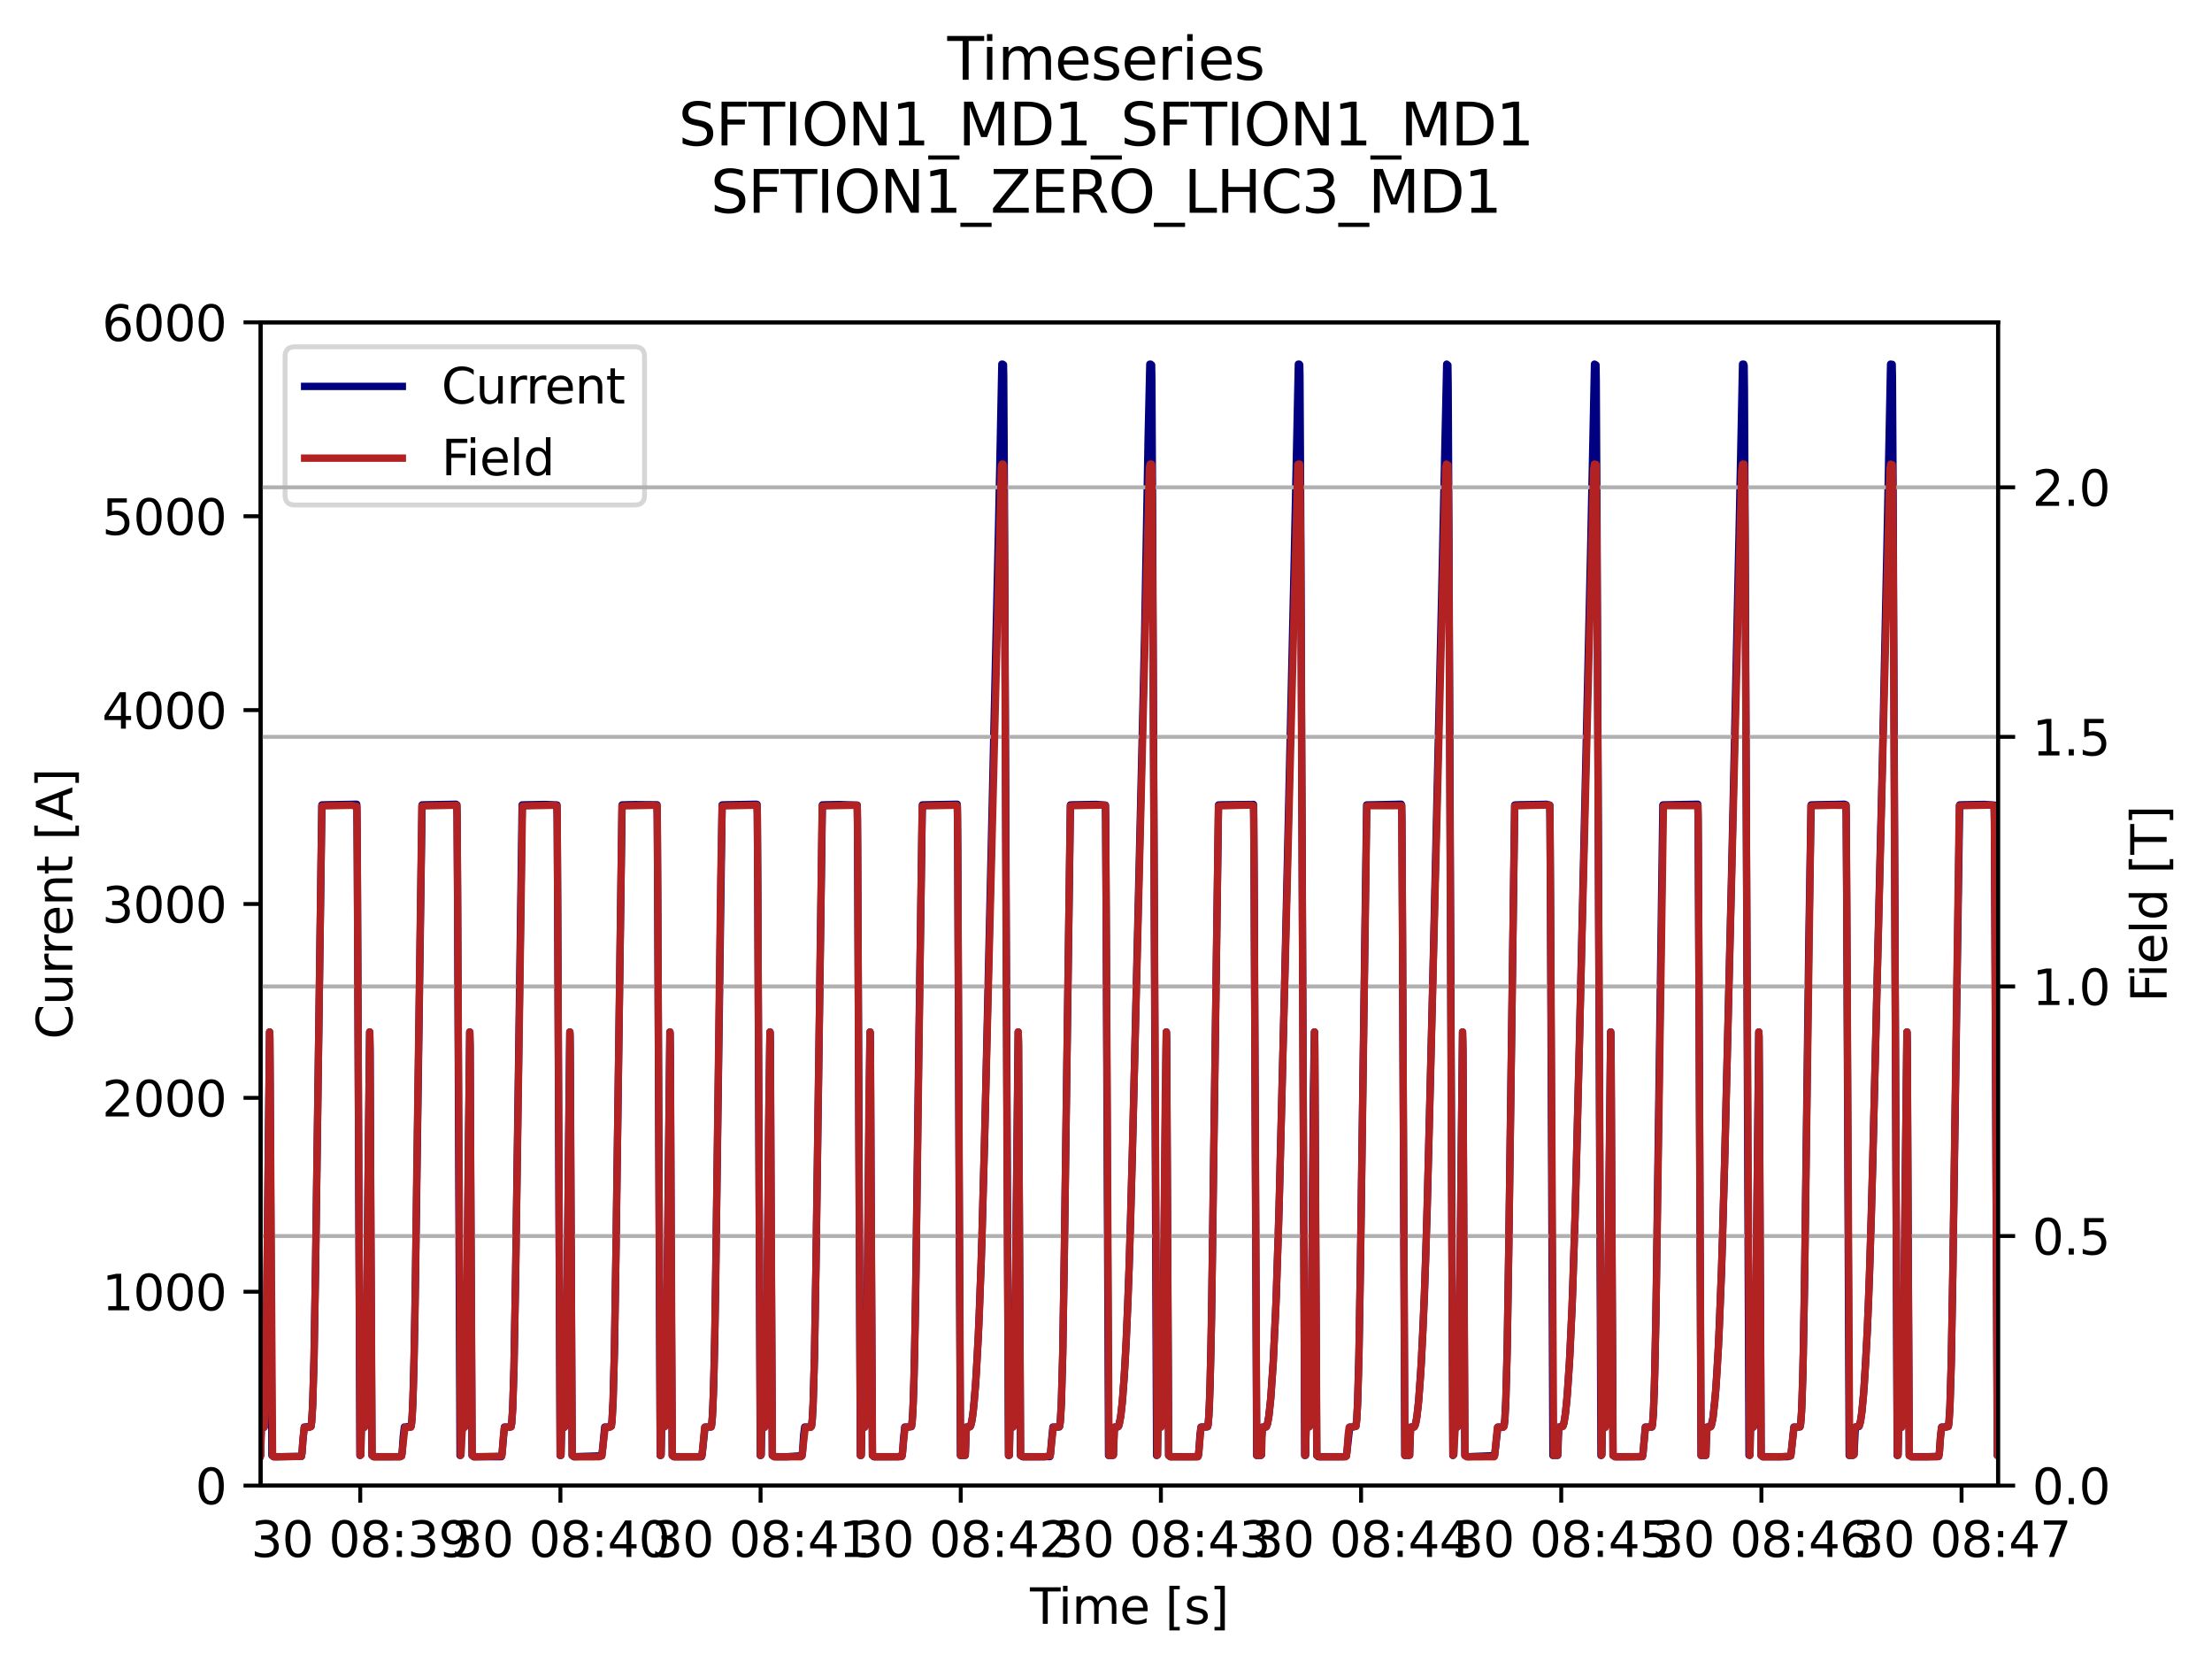 <?xml version="1.0" encoding="utf-8" standalone="no"?>
<!DOCTYPE svg PUBLIC "-//W3C//DTD SVG 1.1//EN"
  "http://www.w3.org/Graphics/SVG/1.1/DTD/svg11.dtd">
<svg xmlns:xlink="http://www.w3.org/1999/xlink" width="452.614pt" height="341.484pt" viewBox="0 0 452.614 341.484" xmlns="http://www.w3.org/2000/svg" version="1.1">
 <defs>
  <style type="text/css">*{stroke-linejoin: round; stroke-linecap: butt}</style>
 </defs>
 <g id="figure_1">
  <g id="patch_1">
   <path d="M 0 341.484 
L 452.614 341.484 
L 452.614 -0 
L 0 -0 
z
" style="fill: #ffffff"/>
  </g>
  <g id="axes_1">
   <g id="patch_2">
    <path d="M 53.328 303.928 
L 408.833 303.928 
L 408.833 65.952 
L 53.328 65.952 
z
" style="fill: #ffffff"/>
   </g>
   <g id="matplotlib.axis_1">
    <g id="xtick_1">
     <g id="line2d_1">
      <defs>
       <path id="md93dbf1e62" d="M 0 0 
L 0 3.5 
" style="stroke: #000000; stroke-width: 0.8"/>
      </defs>
      <g>
       <use xlink:href="#md93dbf1e62" x="73.714" y="303.928" style="stroke: #000000; stroke-width: 0.8"/>
      </g>
     </g>
     <g id="text_1">
      <!-- 30 08:39 -->
      <g transform="translate(51.353 318.526) scale(0.1 -0.1)">
       <defs>
        <path id="DejaVuSans-33" d="M 2597 2516 
Q 3050 2419 3304 2112 
Q 3559 1806 3559 1356 
Q 3559 666 3084 287 
Q 2609 -91 1734 -91 
Q 1441 -91 1130 -33 
Q 819 25 488 141 
L 488 750 
Q 750 597 1062 519 
Q 1375 441 1716 441 
Q 2309 441 2620 675 
Q 2931 909 2931 1356 
Q 2931 1769 2642 2001 
Q 2353 2234 1838 2234 
L 1294 2234 
L 1294 2753 
L 1863 2753 
Q 2328 2753 2575 2939 
Q 2822 3125 2822 3475 
Q 2822 3834 2567 4026 
Q 2313 4219 1838 4219 
Q 1578 4219 1281 4162 
Q 984 4106 628 3988 
L 628 4550 
Q 988 4650 1302 4700 
Q 1616 4750 1894 4750 
Q 2613 4750 3031 4423 
Q 3450 4097 3450 3541 
Q 3450 3153 3228 2886 
Q 3006 2619 2597 2516 
z
" transform="scale(0.016)"/>
        <path id="DejaVuSans-30" d="M 2034 4250 
Q 1547 4250 1301 3770 
Q 1056 3291 1056 2328 
Q 1056 1369 1301 889 
Q 1547 409 2034 409 
Q 2525 409 2770 889 
Q 3016 1369 3016 2328 
Q 3016 3291 2770 3770 
Q 2525 4250 2034 4250 
z
M 2034 4750 
Q 2819 4750 3233 4129 
Q 3647 3509 3647 2328 
Q 3647 1150 3233 529 
Q 2819 -91 2034 -91 
Q 1250 -91 836 529 
Q 422 1150 422 2328 
Q 422 3509 836 4129 
Q 1250 4750 2034 4750 
z
" transform="scale(0.016)"/>
        <path id="DejaVuSans-20" transform="scale(0.016)"/>
        <path id="DejaVuSans-38" d="M 2034 2216 
Q 1584 2216 1326 1975 
Q 1069 1734 1069 1313 
Q 1069 891 1326 650 
Q 1584 409 2034 409 
Q 2484 409 2743 651 
Q 3003 894 3003 1313 
Q 3003 1734 2745 1975 
Q 2488 2216 2034 2216 
z
M 1403 2484 
Q 997 2584 770 2862 
Q 544 3141 544 3541 
Q 544 4100 942 4425 
Q 1341 4750 2034 4750 
Q 2731 4750 3128 4425 
Q 3525 4100 3525 3541 
Q 3525 3141 3298 2862 
Q 3072 2584 2669 2484 
Q 3125 2378 3379 2068 
Q 3634 1759 3634 1313 
Q 3634 634 3220 271 
Q 2806 -91 2034 -91 
Q 1263 -91 848 271 
Q 434 634 434 1313 
Q 434 1759 690 2068 
Q 947 2378 1403 2484 
z
M 1172 3481 
Q 1172 3119 1398 2916 
Q 1625 2713 2034 2713 
Q 2441 2713 2670 2916 
Q 2900 3119 2900 3481 
Q 2900 3844 2670 4047 
Q 2441 4250 2034 4250 
Q 1625 4250 1398 4047 
Q 1172 3844 1172 3481 
z
" transform="scale(0.016)"/>
        <path id="DejaVuSans-3a" d="M 750 794 
L 1409 794 
L 1409 0 
L 750 0 
L 750 794 
z
M 750 3309 
L 1409 3309 
L 1409 2516 
L 750 2516 
L 750 3309 
z
" transform="scale(0.016)"/>
        <path id="DejaVuSans-39" d="M 703 97 
L 703 672 
Q 941 559 1184 500 
Q 1428 441 1663 441 
Q 2288 441 2617 861 
Q 2947 1281 2994 2138 
Q 2813 1869 2534 1725 
Q 2256 1581 1919 1581 
Q 1219 1581 811 2004 
Q 403 2428 403 3163 
Q 403 3881 828 4315 
Q 1253 4750 1959 4750 
Q 2769 4750 3195 4129 
Q 3622 3509 3622 2328 
Q 3622 1225 3098 567 
Q 2575 -91 1691 -91 
Q 1453 -91 1209 -44 
Q 966 3 703 97 
z
M 1959 2075 
Q 2384 2075 2632 2365 
Q 2881 2656 2881 3163 
Q 2881 3666 2632 3958 
Q 2384 4250 1959 4250 
Q 1534 4250 1286 3958 
Q 1038 3666 1038 3163 
Q 1038 2656 1286 2365 
Q 1534 2075 1959 2075 
z
" transform="scale(0.016)"/>
       </defs>
       <use xlink:href="#DejaVuSans-33"/>
       <use xlink:href="#DejaVuSans-30" transform="translate(63.623 0)"/>
       <use xlink:href="#DejaVuSans-20" transform="translate(127.246 0)"/>
       <use xlink:href="#DejaVuSans-30" transform="translate(159.033 0)"/>
       <use xlink:href="#DejaVuSans-38" transform="translate(222.656 0)"/>
       <use xlink:href="#DejaVuSans-3a" transform="translate(286.279 0)"/>
       <use xlink:href="#DejaVuSans-33" transform="translate(319.971 0)"/>
       <use xlink:href="#DejaVuSans-39" transform="translate(383.594 0)"/>
      </g>
     </g>
    </g>
    <g id="xtick_2">
     <g id="line2d_2">
      <g>
       <use xlink:href="#md93dbf1e62" x="114.671" y="303.928" style="stroke: #000000; stroke-width: 0.8"/>
      </g>
     </g>
     <g id="text_2">
      <!-- 30 08:40 -->
      <g transform="translate(92.31 318.526) scale(0.1 -0.1)">
       <defs>
        <path id="DejaVuSans-34" d="M 2419 4116 
L 825 1625 
L 2419 1625 
L 2419 4116 
z
M 2253 4666 
L 3047 4666 
L 3047 1625 
L 3713 1625 
L 3713 1100 
L 3047 1100 
L 3047 0 
L 2419 0 
L 2419 1100 
L 313 1100 
L 313 1709 
L 2253 4666 
z
" transform="scale(0.016)"/>
       </defs>
       <use xlink:href="#DejaVuSans-33"/>
       <use xlink:href="#DejaVuSans-30" transform="translate(63.623 0)"/>
       <use xlink:href="#DejaVuSans-20" transform="translate(127.246 0)"/>
       <use xlink:href="#DejaVuSans-30" transform="translate(159.033 0)"/>
       <use xlink:href="#DejaVuSans-38" transform="translate(222.656 0)"/>
       <use xlink:href="#DejaVuSans-3a" transform="translate(286.279 0)"/>
       <use xlink:href="#DejaVuSans-34" transform="translate(319.971 0)"/>
       <use xlink:href="#DejaVuSans-30" transform="translate(383.594 0)"/>
      </g>
     </g>
    </g>
    <g id="xtick_3">
     <g id="line2d_3">
      <g>
       <use xlink:href="#md93dbf1e62" x="155.628" y="303.928" style="stroke: #000000; stroke-width: 0.8"/>
      </g>
     </g>
     <g id="text_3">
      <!-- 30 08:41 -->
      <g transform="translate(133.267 318.526) scale(0.1 -0.1)">
       <defs>
        <path id="DejaVuSans-31" d="M 794 531 
L 1825 531 
L 1825 4091 
L 703 3866 
L 703 4441 
L 1819 4666 
L 2450 4666 
L 2450 531 
L 3481 531 
L 3481 0 
L 794 0 
L 794 531 
z
" transform="scale(0.016)"/>
       </defs>
       <use xlink:href="#DejaVuSans-33"/>
       <use xlink:href="#DejaVuSans-30" transform="translate(63.623 0)"/>
       <use xlink:href="#DejaVuSans-20" transform="translate(127.246 0)"/>
       <use xlink:href="#DejaVuSans-30" transform="translate(159.033 0)"/>
       <use xlink:href="#DejaVuSans-38" transform="translate(222.656 0)"/>
       <use xlink:href="#DejaVuSans-3a" transform="translate(286.279 0)"/>
       <use xlink:href="#DejaVuSans-34" transform="translate(319.971 0)"/>
       <use xlink:href="#DejaVuSans-31" transform="translate(383.594 0)"/>
      </g>
     </g>
    </g>
    <g id="xtick_4">
     <g id="line2d_4">
      <g>
       <use xlink:href="#md93dbf1e62" x="196.585" y="303.928" style="stroke: #000000; stroke-width: 0.8"/>
      </g>
     </g>
     <g id="text_4">
      <!-- 30 08:42 -->
      <g transform="translate(174.224 318.526) scale(0.1 -0.1)">
       <defs>
        <path id="DejaVuSans-32" d="M 1228 531 
L 3431 531 
L 3431 0 
L 469 0 
L 469 531 
Q 828 903 1448 1529 
Q 2069 2156 2228 2338 
Q 2531 2678 2651 2914 
Q 2772 3150 2772 3378 
Q 2772 3750 2511 3984 
Q 2250 4219 1831 4219 
Q 1534 4219 1204 4116 
Q 875 4013 500 3803 
L 500 4441 
Q 881 4594 1212 4672 
Q 1544 4750 1819 4750 
Q 2544 4750 2975 4387 
Q 3406 4025 3406 3419 
Q 3406 3131 3298 2873 
Q 3191 2616 2906 2266 
Q 2828 2175 2409 1742 
Q 1991 1309 1228 531 
z
" transform="scale(0.016)"/>
       </defs>
       <use xlink:href="#DejaVuSans-33"/>
       <use xlink:href="#DejaVuSans-30" transform="translate(63.623 0)"/>
       <use xlink:href="#DejaVuSans-20" transform="translate(127.246 0)"/>
       <use xlink:href="#DejaVuSans-30" transform="translate(159.033 0)"/>
       <use xlink:href="#DejaVuSans-38" transform="translate(222.656 0)"/>
       <use xlink:href="#DejaVuSans-3a" transform="translate(286.279 0)"/>
       <use xlink:href="#DejaVuSans-34" transform="translate(319.971 0)"/>
       <use xlink:href="#DejaVuSans-32" transform="translate(383.594 0)"/>
      </g>
     </g>
    </g>
    <g id="xtick_5">
     <g id="line2d_5">
      <g>
       <use xlink:href="#md93dbf1e62" x="237.542" y="303.928" style="stroke: #000000; stroke-width: 0.8"/>
      </g>
     </g>
     <g id="text_5">
      <!-- 30 08:43 -->
      <g transform="translate(215.181 318.526) scale(0.1 -0.1)">
       <use xlink:href="#DejaVuSans-33"/>
       <use xlink:href="#DejaVuSans-30" transform="translate(63.623 0)"/>
       <use xlink:href="#DejaVuSans-20" transform="translate(127.246 0)"/>
       <use xlink:href="#DejaVuSans-30" transform="translate(159.033 0)"/>
       <use xlink:href="#DejaVuSans-38" transform="translate(222.656 0)"/>
       <use xlink:href="#DejaVuSans-3a" transform="translate(286.279 0)"/>
       <use xlink:href="#DejaVuSans-34" transform="translate(319.971 0)"/>
       <use xlink:href="#DejaVuSans-33" transform="translate(383.594 0)"/>
      </g>
     </g>
    </g>
    <g id="xtick_6">
     <g id="line2d_6">
      <g>
       <use xlink:href="#md93dbf1e62" x="278.499" y="303.928" style="stroke: #000000; stroke-width: 0.8"/>
      </g>
     </g>
     <g id="text_6">
      <!-- 30 08:44 -->
      <g transform="translate(256.138 318.526) scale(0.1 -0.1)">
       <use xlink:href="#DejaVuSans-33"/>
       <use xlink:href="#DejaVuSans-30" transform="translate(63.623 0)"/>
       <use xlink:href="#DejaVuSans-20" transform="translate(127.246 0)"/>
       <use xlink:href="#DejaVuSans-30" transform="translate(159.033 0)"/>
       <use xlink:href="#DejaVuSans-38" transform="translate(222.656 0)"/>
       <use xlink:href="#DejaVuSans-3a" transform="translate(286.279 0)"/>
       <use xlink:href="#DejaVuSans-34" transform="translate(319.971 0)"/>
       <use xlink:href="#DejaVuSans-34" transform="translate(383.594 0)"/>
      </g>
     </g>
    </g>
    <g id="xtick_7">
     <g id="line2d_7">
      <g>
       <use xlink:href="#md93dbf1e62" x="319.456" y="303.928" style="stroke: #000000; stroke-width: 0.8"/>
      </g>
     </g>
     <g id="text_7">
      <!-- 30 08:45 -->
      <g transform="translate(297.095 318.526) scale(0.1 -0.1)">
       <defs>
        <path id="DejaVuSans-35" d="M 691 4666 
L 3169 4666 
L 3169 4134 
L 1269 4134 
L 1269 2991 
Q 1406 3038 1543 3061 
Q 1681 3084 1819 3084 
Q 2600 3084 3056 2656 
Q 3513 2228 3513 1497 
Q 3513 744 3044 326 
Q 2575 -91 1722 -91 
Q 1428 -91 1123 -41 
Q 819 9 494 109 
L 494 744 
Q 775 591 1075 516 
Q 1375 441 1709 441 
Q 2250 441 2565 725 
Q 2881 1009 2881 1497 
Q 2881 1984 2565 2268 
Q 2250 2553 1709 2553 
Q 1456 2553 1204 2497 
Q 953 2441 691 2322 
L 691 4666 
z
" transform="scale(0.016)"/>
       </defs>
       <use xlink:href="#DejaVuSans-33"/>
       <use xlink:href="#DejaVuSans-30" transform="translate(63.623 0)"/>
       <use xlink:href="#DejaVuSans-20" transform="translate(127.246 0)"/>
       <use xlink:href="#DejaVuSans-30" transform="translate(159.033 0)"/>
       <use xlink:href="#DejaVuSans-38" transform="translate(222.656 0)"/>
       <use xlink:href="#DejaVuSans-3a" transform="translate(286.279 0)"/>
       <use xlink:href="#DejaVuSans-34" transform="translate(319.971 0)"/>
       <use xlink:href="#DejaVuSans-35" transform="translate(383.594 0)"/>
      </g>
     </g>
    </g>
    <g id="xtick_8">
     <g id="line2d_8">
      <g>
       <use xlink:href="#md93dbf1e62" x="360.413" y="303.928" style="stroke: #000000; stroke-width: 0.8"/>
      </g>
     </g>
     <g id="text_8">
      <!-- 30 08:46 -->
      <g transform="translate(338.052 318.526) scale(0.1 -0.1)">
       <defs>
        <path id="DejaVuSans-36" d="M 2113 2584 
Q 1688 2584 1439 2293 
Q 1191 2003 1191 1497 
Q 1191 994 1439 701 
Q 1688 409 2113 409 
Q 2538 409 2786 701 
Q 3034 994 3034 1497 
Q 3034 2003 2786 2293 
Q 2538 2584 2113 2584 
z
M 3366 4563 
L 3366 3988 
Q 3128 4100 2886 4159 
Q 2644 4219 2406 4219 
Q 1781 4219 1451 3797 
Q 1122 3375 1075 2522 
Q 1259 2794 1537 2939 
Q 1816 3084 2150 3084 
Q 2853 3084 3261 2657 
Q 3669 2231 3669 1497 
Q 3669 778 3244 343 
Q 2819 -91 2113 -91 
Q 1303 -91 875 529 
Q 447 1150 447 2328 
Q 447 3434 972 4092 
Q 1497 4750 2381 4750 
Q 2619 4750 2861 4703 
Q 3103 4656 3366 4563 
z
" transform="scale(0.016)"/>
       </defs>
       <use xlink:href="#DejaVuSans-33"/>
       <use xlink:href="#DejaVuSans-30" transform="translate(63.623 0)"/>
       <use xlink:href="#DejaVuSans-20" transform="translate(127.246 0)"/>
       <use xlink:href="#DejaVuSans-30" transform="translate(159.033 0)"/>
       <use xlink:href="#DejaVuSans-38" transform="translate(222.656 0)"/>
       <use xlink:href="#DejaVuSans-3a" transform="translate(286.279 0)"/>
       <use xlink:href="#DejaVuSans-34" transform="translate(319.971 0)"/>
       <use xlink:href="#DejaVuSans-36" transform="translate(383.594 0)"/>
      </g>
     </g>
    </g>
    <g id="xtick_9">
     <g id="line2d_9">
      <g>
       <use xlink:href="#md93dbf1e62" x="401.369" y="303.928" style="stroke: #000000; stroke-width: 0.8"/>
      </g>
     </g>
     <g id="text_9">
      <!-- 30 08:47 -->
      <g transform="translate(379.008 318.526) scale(0.1 -0.1)">
       <defs>
        <path id="DejaVuSans-37" d="M 525 4666 
L 3525 4666 
L 3525 4397 
L 1831 0 
L 1172 0 
L 2766 4134 
L 525 4134 
L 525 4666 
z
" transform="scale(0.016)"/>
       </defs>
       <use xlink:href="#DejaVuSans-33"/>
       <use xlink:href="#DejaVuSans-30" transform="translate(63.623 0)"/>
       <use xlink:href="#DejaVuSans-20" transform="translate(127.246 0)"/>
       <use xlink:href="#DejaVuSans-30" transform="translate(159.033 0)"/>
       <use xlink:href="#DejaVuSans-38" transform="translate(222.656 0)"/>
       <use xlink:href="#DejaVuSans-3a" transform="translate(286.279 0)"/>
       <use xlink:href="#DejaVuSans-34" transform="translate(319.971 0)"/>
       <use xlink:href="#DejaVuSans-37" transform="translate(383.594 0)"/>
      </g>
     </g>
    </g>
    <g id="text_10">
     <!-- Time [s] -->
     <g transform="translate(210.752 332.205) scale(0.1 -0.1)">
      <defs>
       <path id="DejaVuSans-54" d="M -19 4666 
L 3928 4666 
L 3928 4134 
L 2272 4134 
L 2272 0 
L 1638 0 
L 1638 4134 
L -19 4134 
L -19 4666 
z
" transform="scale(0.016)"/>
       <path id="DejaVuSans-69" d="M 603 3500 
L 1178 3500 
L 1178 0 
L 603 0 
L 603 3500 
z
M 603 4863 
L 1178 4863 
L 1178 4134 
L 603 4134 
L 603 4863 
z
" transform="scale(0.016)"/>
       <path id="DejaVuSans-6d" d="M 3328 2828 
Q 3544 3216 3844 3400 
Q 4144 3584 4550 3584 
Q 5097 3584 5394 3201 
Q 5691 2819 5691 2113 
L 5691 0 
L 5113 0 
L 5113 2094 
Q 5113 2597 4934 2840 
Q 4756 3084 4391 3084 
Q 3944 3084 3684 2787 
Q 3425 2491 3425 1978 
L 3425 0 
L 2847 0 
L 2847 2094 
Q 2847 2600 2669 2842 
Q 2491 3084 2119 3084 
Q 1678 3084 1418 2786 
Q 1159 2488 1159 1978 
L 1159 0 
L 581 0 
L 581 3500 
L 1159 3500 
L 1159 2956 
Q 1356 3278 1631 3431 
Q 1906 3584 2284 3584 
Q 2666 3584 2933 3390 
Q 3200 3197 3328 2828 
z
" transform="scale(0.016)"/>
       <path id="DejaVuSans-65" d="M 3597 1894 
L 3597 1613 
L 953 1613 
Q 991 1019 1311 708 
Q 1631 397 2203 397 
Q 2534 397 2845 478 
Q 3156 559 3463 722 
L 3463 178 
Q 3153 47 2828 -22 
Q 2503 -91 2169 -91 
Q 1331 -91 842 396 
Q 353 884 353 1716 
Q 353 2575 817 3079 
Q 1281 3584 2069 3584 
Q 2775 3584 3186 3129 
Q 3597 2675 3597 1894 
z
M 3022 2063 
Q 3016 2534 2758 2815 
Q 2500 3097 2075 3097 
Q 1594 3097 1305 2825 
Q 1016 2553 972 2059 
L 3022 2063 
z
" transform="scale(0.016)"/>
       <path id="DejaVuSans-5b" d="M 550 4863 
L 1875 4863 
L 1875 4416 
L 1125 4416 
L 1125 -397 
L 1875 -397 
L 1875 -844 
L 550 -844 
L 550 4863 
z
" transform="scale(0.016)"/>
       <path id="DejaVuSans-73" d="M 2834 3397 
L 2834 2853 
Q 2591 2978 2328 3040 
Q 2066 3103 1784 3103 
Q 1356 3103 1142 2972 
Q 928 2841 928 2578 
Q 928 2378 1081 2264 
Q 1234 2150 1697 2047 
L 1894 2003 
Q 2506 1872 2764 1633 
Q 3022 1394 3022 966 
Q 3022 478 2636 193 
Q 2250 -91 1575 -91 
Q 1294 -91 989 -36 
Q 684 19 347 128 
L 347 722 
Q 666 556 975 473 
Q 1284 391 1588 391 
Q 1994 391 2212 530 
Q 2431 669 2431 922 
Q 2431 1156 2273 1281 
Q 2116 1406 1581 1522 
L 1381 1569 
Q 847 1681 609 1914 
Q 372 2147 372 2553 
Q 372 3047 722 3315 
Q 1072 3584 1716 3584 
Q 2034 3584 2315 3537 
Q 2597 3491 2834 3397 
z
" transform="scale(0.016)"/>
       <path id="DejaVuSans-5d" d="M 1947 4863 
L 1947 -844 
L 622 -844 
L 622 -397 
L 1369 -397 
L 1369 4416 
L 622 4416 
L 622 4863 
L 1947 4863 
z
" transform="scale(0.016)"/>
      </defs>
      <use xlink:href="#DejaVuSans-54"/>
      <use xlink:href="#DejaVuSans-69" transform="translate(57.959 0)"/>
      <use xlink:href="#DejaVuSans-6d" transform="translate(85.742 0)"/>
      <use xlink:href="#DejaVuSans-65" transform="translate(183.154 0)"/>
      <use xlink:href="#DejaVuSans-20" transform="translate(244.678 0)"/>
      <use xlink:href="#DejaVuSans-5b" transform="translate(276.465 0)"/>
      <use xlink:href="#DejaVuSans-73" transform="translate(315.479 0)"/>
      <use xlink:href="#DejaVuSans-5d" transform="translate(367.578 0)"/>
     </g>
    </g>
   </g>
   <g id="matplotlib.axis_2">
    <g id="ytick_1">
     <g id="line2d_10">
      <defs>
       <path id="mc26f012a49" d="M 0 0 
L -3.5 0 
" style="stroke: #000000; stroke-width: 0.8"/>
      </defs>
      <g>
       <use xlink:href="#mc26f012a49" x="53.328" y="303.928" style="stroke: #000000; stroke-width: 0.8"/>
      </g>
     </g>
     <g id="text_11">
      <!-- 0 -->
      <g transform="translate(39.966 307.727) scale(0.1 -0.1)">
       <use xlink:href="#DejaVuSans-30"/>
      </g>
     </g>
    </g>
    <g id="ytick_2">
     <g id="line2d_11">
      <g>
       <use xlink:href="#mc26f012a49" x="53.328" y="264.265" style="stroke: #000000; stroke-width: 0.8"/>
      </g>
     </g>
     <g id="text_12">
      <!-- 1000 -->
      <g transform="translate(20.878 268.065) scale(0.1 -0.1)">
       <use xlink:href="#DejaVuSans-31"/>
       <use xlink:href="#DejaVuSans-30" transform="translate(63.623 0)"/>
       <use xlink:href="#DejaVuSans-30" transform="translate(127.246 0)"/>
       <use xlink:href="#DejaVuSans-30" transform="translate(190.869 0)"/>
      </g>
     </g>
    </g>
    <g id="ytick_3">
     <g id="line2d_12">
      <g>
       <use xlink:href="#mc26f012a49" x="53.328" y="224.603" style="stroke: #000000; stroke-width: 0.8"/>
      </g>
     </g>
     <g id="text_13">
      <!-- 2000 -->
      <g transform="translate(20.878 228.402) scale(0.1 -0.1)">
       <use xlink:href="#DejaVuSans-32"/>
       <use xlink:href="#DejaVuSans-30" transform="translate(63.623 0)"/>
       <use xlink:href="#DejaVuSans-30" transform="translate(127.246 0)"/>
       <use xlink:href="#DejaVuSans-30" transform="translate(190.869 0)"/>
      </g>
     </g>
    </g>
    <g id="ytick_4">
     <g id="line2d_13">
      <g>
       <use xlink:href="#mc26f012a49" x="53.328" y="184.94" style="stroke: #000000; stroke-width: 0.8"/>
      </g>
     </g>
     <g id="text_14">
      <!-- 3000 -->
      <g transform="translate(20.878 188.739) scale(0.1 -0.1)">
       <use xlink:href="#DejaVuSans-33"/>
       <use xlink:href="#DejaVuSans-30" transform="translate(63.623 0)"/>
       <use xlink:href="#DejaVuSans-30" transform="translate(127.246 0)"/>
       <use xlink:href="#DejaVuSans-30" transform="translate(190.869 0)"/>
      </g>
     </g>
    </g>
    <g id="ytick_5">
     <g id="line2d_14">
      <g>
       <use xlink:href="#mc26f012a49" x="53.328" y="145.277" style="stroke: #000000; stroke-width: 0.8"/>
      </g>
     </g>
     <g id="text_15">
      <!-- 4000 -->
      <g transform="translate(20.878 149.077) scale(0.1 -0.1)">
       <use xlink:href="#DejaVuSans-34"/>
       <use xlink:href="#DejaVuSans-30" transform="translate(63.623 0)"/>
       <use xlink:href="#DejaVuSans-30" transform="translate(127.246 0)"/>
       <use xlink:href="#DejaVuSans-30" transform="translate(190.869 0)"/>
      </g>
     </g>
    </g>
    <g id="ytick_6">
     <g id="line2d_15">
      <g>
       <use xlink:href="#mc26f012a49" x="53.328" y="105.615" style="stroke: #000000; stroke-width: 0.8"/>
      </g>
     </g>
     <g id="text_16">
      <!-- 5000 -->
      <g transform="translate(20.878 109.414) scale(0.1 -0.1)">
       <use xlink:href="#DejaVuSans-35"/>
       <use xlink:href="#DejaVuSans-30" transform="translate(63.623 0)"/>
       <use xlink:href="#DejaVuSans-30" transform="translate(127.246 0)"/>
       <use xlink:href="#DejaVuSans-30" transform="translate(190.869 0)"/>
      </g>
     </g>
    </g>
    <g id="ytick_7">
     <g id="line2d_16">
      <g>
       <use xlink:href="#mc26f012a49" x="53.328" y="65.952" style="stroke: #000000; stroke-width: 0.8"/>
      </g>
     </g>
     <g id="text_17">
      <!-- 6000 -->
      <g transform="translate(20.878 69.751) scale(0.1 -0.1)">
       <use xlink:href="#DejaVuSans-36"/>
       <use xlink:href="#DejaVuSans-30" transform="translate(63.623 0)"/>
       <use xlink:href="#DejaVuSans-30" transform="translate(127.246 0)"/>
       <use xlink:href="#DejaVuSans-30" transform="translate(190.869 0)"/>
      </g>
     </g>
    </g>
    <g id="text_18">
     <!-- Current [A] -->
     <g transform="translate(14.798 212.627) rotate(-90) scale(0.1 -0.1)">
      <defs>
       <path id="DejaVuSans-43" d="M 4122 4306 
L 4122 3641 
Q 3803 3938 3442 4084 
Q 3081 4231 2675 4231 
Q 1875 4231 1450 3742 
Q 1025 3253 1025 2328 
Q 1025 1406 1450 917 
Q 1875 428 2675 428 
Q 3081 428 3442 575 
Q 3803 722 4122 1019 
L 4122 359 
Q 3791 134 3420 21 
Q 3050 -91 2638 -91 
Q 1578 -91 968 557 
Q 359 1206 359 2328 
Q 359 3453 968 4101 
Q 1578 4750 2638 4750 
Q 3056 4750 3426 4639 
Q 3797 4528 4122 4306 
z
" transform="scale(0.016)"/>
       <path id="DejaVuSans-75" d="M 544 1381 
L 544 3500 
L 1119 3500 
L 1119 1403 
Q 1119 906 1312 657 
Q 1506 409 1894 409 
Q 2359 409 2629 706 
Q 2900 1003 2900 1516 
L 2900 3500 
L 3475 3500 
L 3475 0 
L 2900 0 
L 2900 538 
Q 2691 219 2414 64 
Q 2138 -91 1772 -91 
Q 1169 -91 856 284 
Q 544 659 544 1381 
z
M 1991 3584 
L 1991 3584 
z
" transform="scale(0.016)"/>
       <path id="DejaVuSans-72" d="M 2631 2963 
Q 2534 3019 2420 3045 
Q 2306 3072 2169 3072 
Q 1681 3072 1420 2755 
Q 1159 2438 1159 1844 
L 1159 0 
L 581 0 
L 581 3500 
L 1159 3500 
L 1159 2956 
Q 1341 3275 1631 3429 
Q 1922 3584 2338 3584 
Q 2397 3584 2469 3576 
Q 2541 3569 2628 3553 
L 2631 2963 
z
" transform="scale(0.016)"/>
       <path id="DejaVuSans-6e" d="M 3513 2113 
L 3513 0 
L 2938 0 
L 2938 2094 
Q 2938 2591 2744 2837 
Q 2550 3084 2163 3084 
Q 1697 3084 1428 2787 
Q 1159 2491 1159 1978 
L 1159 0 
L 581 0 
L 581 3500 
L 1159 3500 
L 1159 2956 
Q 1366 3272 1645 3428 
Q 1925 3584 2291 3584 
Q 2894 3584 3203 3211 
Q 3513 2838 3513 2113 
z
" transform="scale(0.016)"/>
       <path id="DejaVuSans-74" d="M 1172 4494 
L 1172 3500 
L 2356 3500 
L 2356 3053 
L 1172 3053 
L 1172 1153 
Q 1172 725 1289 603 
Q 1406 481 1766 481 
L 2356 481 
L 2356 0 
L 1766 0 
Q 1100 0 847 248 
Q 594 497 594 1153 
L 594 3053 
L 172 3053 
L 172 3500 
L 594 3500 
L 594 4494 
L 1172 4494 
z
" transform="scale(0.016)"/>
       <path id="DejaVuSans-41" d="M 2188 4044 
L 1331 1722 
L 3047 1722 
L 2188 4044 
z
M 1831 4666 
L 2547 4666 
L 4325 0 
L 3669 0 
L 3244 1197 
L 1141 1197 
L 716 0 
L 50 0 
L 1831 4666 
z
" transform="scale(0.016)"/>
      </defs>
      <use xlink:href="#DejaVuSans-43"/>
      <use xlink:href="#DejaVuSans-75" transform="translate(69.824 0)"/>
      <use xlink:href="#DejaVuSans-72" transform="translate(133.203 0)"/>
      <use xlink:href="#DejaVuSans-72" transform="translate(172.566 0)"/>
      <use xlink:href="#DejaVuSans-65" transform="translate(211.43 0)"/>
      <use xlink:href="#DejaVuSans-6e" transform="translate(272.953 0)"/>
      <use xlink:href="#DejaVuSans-74" transform="translate(336.332 0)"/>
      <use xlink:href="#DejaVuSans-20" transform="translate(375.541 0)"/>
      <use xlink:href="#DejaVuSans-5b" transform="translate(407.328 0)"/>
      <use xlink:href="#DejaVuSans-41" transform="translate(446.342 0)"/>
      <use xlink:href="#DejaVuSans-5d" transform="translate(514.75 0)"/>
     </g>
    </g>
   </g>
   <g id="line2d_17">
    <path d="M 53.328 297.752 
L 53.336 297.743 
L 53.352 297.642 
L 53.383 295.767 
L 53.461 291.975 
L 53.532 291.981 
L 53.697 291.982 
L 53.899 291.982 
L 54.043 291.982 
L 54.093 291.864 
L 54.179 290.265 
L 54.383 280.941 
L 54.683 256.504 
L 55.155 211.12 
L 55.218 212.3 
L 55.295 225.05 
L 55.635 297.762 
L 55.694 297.753 
L 55.807 297.779 
L 55.82 297.819 
L 56.001 298.021 
L 56.246 298.02 
L 56.384 298.021 
L 56.549 298.02 
L 56.689 298.021 
L 56.812 298.02 
L 56.997 298.02 
L 61.67 297.952 
L 61.797 297.213 
L 61.986 294.619 
L 62.264 291.944 
L 62.266 291.945 
L 63.629 291.84 
L 63.763 290.956 
L 63.97 287.615 
L 64.249 278.156 
L 64.575 258.628 
L 65.859 164.672 
L 65.873 164.672 
L 66.517 164.651 
L 67.021 164.637 
L 67.699 164.624 
L 67.881 164.621 
L 68.584 164.609 
L 68.737 164.606 
L 68.877 164.605 
L 69.354 164.598 
L 69.561 164.594 
L 69.756 164.592 
L 69.928 164.59 
L 70.091 164.587 
L 70.24 164.585 
L 70.377 164.582 
L 70.378 164.583 
L 70.811 164.575 
L 71.042 164.571 
L 71.862 164.555 
L 72.002 164.551 
L 72.361 164.542 
L 72.879 164.532 
L 72.988 164.534 
L 72.996 164.57 
L 73.032 165.677 
L 73.121 176.898 
L 73.652 297.762 
L 73.831 297.632 
L 73.878 294.341 
L 73.938 291.972 
L 74.018 291.982 
L 74.15 291.98 
L 74.267 291.982 
L 74.268 291.982 
L 74.564 291.914 
L 74.631 290.955 
L 74.805 284.164 
L 75.086 263.887 
L 75.633 211.12 
L 75.724 215.157 
L 75.88 252.398 
L 76.113 297.76 
L 76.175 297.754 
L 76.294 297.803 
L 76.301 297.828 
L 76.455 298.021 
L 76.598 298.02 
L 76.73 298.02 
L 77.304 298.02 
L 77.47 298.02 
L 77.686 298.02 
L 77.819 298.019 
L 78.343 298.019 
L 78.495 298.018 
L 78.623 298.019 
L 78.941 298.019 
L 79.097 298.019 
L 79.657 298.018 
L 79.795 298.018 
L 80.367 298.019 
L 80.502 298.017 
L 80.503 298.017 
L 80.629 298.019 
L 80.629 298.018 
L 80.833 298.017 
L 80.835 298.016 
L 80.958 298.019 
L 81.115 298.017 
L 81.426 298.018 
L 81.764 298.018 
L 82.174 297.867 
L 82.298 296.998 
L 82.511 293.869 
L 82.741 291.944 
L 82.893 291.945 
L 83.033 291.945 
L 84.137 291.724 
L 84.278 290.564 
L 84.457 287.403 
L 84.725 278.247 
L 85.032 260.29 
L 86.359 164.671 
L 86.371 164.672 
L 86.71 164.662 
L 87.299 164.642 
L 87.817 164.631 
L 88.06 164.627 
L 88.582 164.617 
L 88.735 164.615 
L 88.91 164.611 
L 89.062 164.609 
L 89.337 164.605 
L 89.768 164.598 
L 90.099 164.594 
L 90.279 164.591 
L 91.914 164.564 
L 92.31 164.556 
L 92.486 164.551 
L 92.629 164.547 
L 93.321 164.532 
L 93.482 164.641 
L 93.527 166.83 
L 93.636 185.233 
L 94.129 297.761 
L 94.212 297.751 
L 94.31 297.618 
L 94.363 293.841 
L 94.417 291.972 
L 94.499 291.98 
L 94.97 291.982 
L 95.024 291.978 
L 95.045 291.896 
L 95.117 290.779 
L 95.306 282.954 
L 95.595 260.991 
L 96.11 211.12 
L 96.194 214.041 
L 96.313 240.957 
L 96.59 297.762 
L 96.647 297.753 
L 96.783 297.843 
L 96.944 298.021 
L 96.945 298.021 
L 97.265 298.021 
L 97.387 298.02 
L 97.388 298.022 
L 97.56 298.02 
L 98.839 298.02 
L 98.962 298.018 
L 98.963 298.019 
L 99.309 298.019 
L 99.439 298.018 
L 100.368 298.018 
L 100.512 298.018 
L 100.711 298.018 
L 100.872 298.018 
L 101.035 298.019 
L 101.152 298.018 
L 101.153 298.019 
L 101.304 298.018 
L 101.472 298.019 
L 101.603 298.018 
L 101.743 298.018 
L 101.941 298.018 
L 102.268 298.018 
L 102.416 298.018 
L 102.579 298.019 
L 102.697 297.646 
L 102.883 295.615 
L 103.212 291.944 
L 103.212 291.945 
L 103.348 291.945 
L 103.559 291.945 
L 103.694 291.945 
L 103.999 291.945 
L 104.573 291.878 
L 104.694 291.197 
L 104.903 288.157 
L 105.169 279.741 
L 105.507 260.552 
L 106.838 164.671 
L 106.874 164.672 
L 107.042 164.669 
L 107.306 164.658 
L 107.489 164.651 
L 109.797 164.605 
L 110.187 164.599 
L 110.347 164.597 
L 110.522 164.594 
L 110.721 164.592 
L 110.904 164.589 
L 111.185 164.585 
L 111.358 164.582 
L 111.589 164.578 
L 113.963 164.682 
L 114.017 167.9 
L 114.14 191.511 
L 114.608 297.762 
L 114.688 297.75 
L 114.764 297.752 
L 114.783 297.69 
L 114.806 296.86 
L 114.895 291.974 
L 114.979 291.982 
L 115.187 291.982 
L 115.496 291.982 
L 115.527 291.87 
L 115.623 290.017 
L 115.826 280.485 
L 116.145 253.716 
L 116.589 211.12 
L 116.646 211.831 
L 116.718 222.199 
L 117.069 297.762 
L 117.153 297.752 
L 117.228 297.755 
L 117.252 297.808 
L 117.411 298.021 
L 123.138 297.837 
L 123.323 296.193 
L 123.734 291.944 
L 123.736 291.945 
L 124.343 291.945 
L 125.087 291.755 
L 125.216 290.772 
L 125.446 286.606 
L 125.729 276.081 
L 126.049 255.463 
L 127.285 164.674 
L 127.64 164.663 
L 127.852 164.655 
L 128.164 164.644 
L 128.567 164.635 
L 129.264 164.622 
L 129.415 164.619 
L 129.564 164.617 
L 129.806 164.612 
L 129.961 164.61 
L 134.439 164.649 
L 134.492 167.566 
L 134.609 189.184 
L 135.088 297.762 
L 135.166 297.751 
L 135.268 297.603 
L 135.374 291.975 
L 135.572 291.982 
L 135.772 291.982 
L 136.015 291.793 
L 136.111 289.708 
L 136.337 278.399 
L 136.67 248.614 
L 137.067 211.12 
L 137.114 211.383 
L 137.168 216.378 
L 137.385 269.094 
L 137.547 297.761 
L 137.618 297.751 
L 137.78 297.959 
L 137.963 298.021 
L 137.963 298.02 
L 138.282 298.021 
L 138.396 298.02 
L 138.396 298.021 
L 138.533 298.02 
L 138.738 298.02 
L 139.384 298.019 
L 139.505 298.02 
L 139.651 298.019 
L 139.882 298.019 
L 140.108 298.018 
L 140.244 298.019 
L 140.413 298.019 
L 140.862 298.018 
L 141.053 298.019 
L 141.48 298.018 
L 141.637 298.019 
L 141.764 298.018 
L 142.315 298.019 
L 142.442 298.018 
L 142.579 298.018 
L 142.996 298.018 
L 143.137 298.017 
L 143.556 298.004 
L 143.629 297.78 
L 143.764 296.673 
L 144.261 291.945 
L 144.499 291.945 
L 144.627 291.945 
L 145.395 291.945 
L 145.5 291.933 
L 145.516 291.908 
L 145.603 291.557 
L 145.772 289.784 
L 145.992 284.64 
L 146.267 273.114 
L 146.61 248.736 
L 147.752 164.682 
L 147.753 164.682 
L 147.88 164.671 
L 148.629 164.645 
L 148.985 164.636 
L 149.16 164.633 
L 149.784 164.622 
L 150.878 164.604 
L 151.053 164.6 
L 151.232 164.598 
L 151.455 164.595 
L 151.589 164.594 
L 151.776 164.59 
L 152.199 164.584 
L 152.338 164.581 
L 152.339 164.582 
L 152.625 164.577 
L 154.045 164.547 
L 154.182 164.545 
L 154.556 164.534 
L 154.73 164.532 
L 154.91 164.569 
L 154.915 164.615 
L 154.956 166.35 
L 155.057 181.986 
L 155.566 297.762 
L 155.66 297.751 
L 155.744 297.644 
L 155.774 295.964 
L 155.852 291.971 
L 155.925 291.982 
L 156.052 291.981 
L 156.481 291.892 
L 156.538 291.103 
L 156.679 286.116 
L 156.946 268.587 
L 157.293 230.745 
L 157.544 211.12 
L 157.551 211.121 
L 157.585 211.231 
L 157.63 214.12 
L 157.753 242.17 
L 158.024 297.761 
L 158.081 297.752 
L 158.546 298.021 
L 158.679 298.019 
L 158.798 298.02 
L 158.799 298.019 
L 158.983 298.02 
L 159.443 298.02 
L 159.608 298.019 
L 160.096 298.019 
L 160.235 298.018 
L 160.368 298.019 
L 161.017 298.019 
L 164.097 297.827 
L 164.211 297.005 
L 164.443 293.556 
L 164.647 291.944 
L 164.65 291.945 
L 164.835 291.945 
L 165.644 291.945 
L 165.809 291.945 
L 166.05 291.724 
L 166.208 290.365 
L 166.385 287.048 
L 166.648 277.851 
L 166.966 258.682 
L 168.267 164.671 
L 168.271 164.671 
L 168.613 164.662 
L 169.034 164.646 
L 169.173 164.643 
L 169.341 164.638 
L 170.19 164.623 
L 170.999 164.609 
L 171.526 164.601 
L 171.655 164.599 
L 175.399 164.709 
L 175.453 167.969 
L 175.578 192.011 
L 176.044 297.761 
L 176.12 297.75 
L 176.201 297.75 
L 176.217 297.699 
L 176.24 296.907 
L 176.33 291.972 
L 176.419 291.979 
L 176.856 291.983 
L 176.974 291.765 
L 177.079 289.305 
L 177.31 277.345 
L 177.639 247.212 
L 178.024 211.12 
L 178.066 211.269 
L 178.109 214.284 
L 178.234 242.862 
L 178.506 297.761 
L 178.563 297.753 
L 178.565 297.752 
L 178.806 298.021 
L 179.583 298.02 
L 179.705 298.021 
L 179.705 298.02 
L 179.914 298.02 
L 180.09 298.019 
L 182.265 298.018 
L 182.416 298.018 
L 182.784 298.018 
L 182.918 298.018 
L 183.123 298.017 
L 183.379 298.018 
L 183.632 298.018 
L 183.773 298.018 
L 184.568 297.859 
L 184.674 297.157 
L 184.868 294.44 
L 185.126 291.944 
L 185.127 291.944 
L 185.308 291.945 
L 185.46 291.945 
L 185.637 291.945 
L 185.779 291.945 
L 185.78 291.944 
L 186.487 291.876 
L 186.602 291.249 
L 186.79 288.71 
L 187.028 281.876 
L 187.351 265.567 
L 187.96 217.004 
L 188.723 164.673 
L 189.157 164.659 
L 189.327 164.653 
L 189.644 164.643 
L 189.833 164.638 
L 191.206 164.613 
L 192.757 164.59 
L 192.908 164.588 
L 193.685 164.575 
L 193.965 164.57 
L 194.169 164.567 
L 194.354 164.562 
L 194.625 164.557 
L 194.893 164.551 
L 195.027 164.547 
L 195.33 164.539 
L 195.698 164.532 
L 195.857 164.533 
L 195.863 164.547 
L 195.896 165.288 
L 195.978 174.45 
L 196.258 244.383 
L 196.523 297.762 
L 196.582 297.753 
L 197.251 297.752 
L 197.389 297.751 
L 197.497 297.752 
L 197.509 297.727 
L 197.534 297.158 
L 197.728 291.941 
L 197.73 291.941 
L 197.859 291.934 
L 197.991 291.935 
L 198.504 291.865 
L 198.627 291.623 
L 198.857 290.7 
L 199.148 288.652 
L 199.616 283.313 
L 200.19 273.283 
L 200.789 257.722 
L 201.466 233.24 
L 204.342 106.636 
L 204.989 74.491 
L 205.009 74.492 
L 205.146 74.493 
L 205.336 74.619 
L 205.383 77.224 
L 205.512 99.673 
L 206.353 297.762 
L 206.451 297.75 
L 206.518 297.733 
L 206.529 297.656 
L 206.561 295.834 
L 206.639 291.973 
L 206.71 291.98 
L 206.885 291.981 
L 207.264 291.914 
L 207.351 290.46 
L 207.538 282.341 
L 207.835 259.257 
L 208.334 211.12 
L 208.407 213.173 
L 208.512 235.181 
L 208.812 297.762 
L 208.865 297.754 
L 209.011 297.862 
L 209.231 298.021 
L 209.369 298.021 
L 210.566 298.02 
L 211.102 298.019 
L 211.945 298.018 
L 212.07 298.019 
L 212.072 298.018 
L 212.474 298.017 
L 212.603 298.018 
L 212.801 298.019 
L 212.935 298.017 
L 213.189 298.019 
L 213.347 298.018 
L 213.486 298.018 
L 214.829 297.993 
L 214.949 297.439 
L 215.139 295.044 
L 215.445 291.944 
L 215.45 291.945 
L 216.594 291.946 
L 216.718 291.945 
L 216.814 291.818 
L 216.956 290.816 
L 217.165 287.236 
L 217.446 277.325 
L 217.774 256.967 
L 219.023 164.678 
L 219.216 164.67 
L 219.38 164.664 
L 219.725 164.65 
L 222.629 164.596 
L 222.815 164.594 
L 223.262 164.587 
L 223.422 164.584 
L 223.674 164.58 
L 223.901 164.577 
L 224.382 164.568 
L 226.187 164.722 
L 226.241 168.109 
L 226.363 191.677 
L 226.829 297.761 
L 226.91 297.752 
L 227.027 297.75 
L 227.028 297.751 
L 227.326 297.75 
L 227.449 297.751 
L 227.625 297.752 
L 227.832 297.566 
L 227.856 296.101 
L 228.011 291.951 
L 228.284 291.935 
L 228.797 291.883 
L 228.929 291.64 
L 229.293 289.919 
L 229.621 287.062 
L 230.032 281.722 
L 230.458 274.122 
L 231.036 259.582 
L 231.716 235.627 
L 234.216 129.471 
L 234.917 89.887 
L 235.269 74.499 
L 235.422 74.492 
L 235.423 74.493 
L 235.646 74.655 
L 235.697 77.836 
L 235.838 104.168 
L 236.661 297.762 
L 236.714 297.754 
L 236.84 297.636 
L 236.891 293.983 
L 236.947 291.973 
L 237.031 291.981 
L 237.59 291.766 
L 237.697 289.257 
L 237.94 276.401 
L 238.262 246.424 
L 238.643 211.12 
L 238.677 211.194 
L 238.712 212.832 
L 238.813 233.233 
L 239.119 297.761 
L 239.172 297.754 
L 239.278 297.753 
L 239.295 297.783 
L 239.476 298.02 
L 239.913 298.02 
L 240.063 298.02 
L 240.194 298.021 
L 240.195 298.02 
L 240.506 298.019 
L 240.638 298.02 
L 240.64 298.019 
L 242.095 298.018 
L 242.224 298.018 
L 242.359 298.018 
L 242.517 298.019 
L 242.694 298.018 
L 242.831 298.018 
L 242.988 298.018 
L 243.169 298.019 
L 243.341 298.018 
L 243.487 298.018 
L 243.655 298.017 
L 243.878 298.018 
L 244.638 298.018 
L 244.791 298.018 
L 244.929 298.017 
L 245.183 297.865 
L 245.3 297.066 
L 245.541 293.511 
L 245.744 291.944 
L 245.877 291.945 
L 246.37 291.945 
L 246.512 291.944 
L 246.784 291.945 
L 246.94 291.945 
L 247.099 291.888 
L 247.099 291.886 
L 247.195 291.423 
L 247.362 289.514 
L 247.591 283.795 
L 247.896 270.055 
L 248.237 244.355 
L 249.329 164.679 
L 250.049 164.649 
L 256.484 164.575 
L 256.522 165.837 
L 256.62 179.494 
L 257.138 297.762 
L 257.259 297.748 
L 257.429 297.751 
L 257.616 297.751 
L 258.013 297.751 
L 258.138 297.617 
L 258.186 294.183 
L 258.325 291.949 
L 258.326 291.95 
L 258.481 291.935 
L 258.693 291.934 
L 259.101 291.888 
L 259.344 291.293 
L 259.611 289.853 
L 260.013 286.13 
L 260.524 278.694 
L 261.138 265.381 
L 261.752 246.089 
L 262.919 198.411 
L 264.789 116.027 
L 265.662 74.492 
L 265.681 74.494 
L 265.847 74.493 
L 265.952 74.62 
L 265.999 77.288 
L 266.128 99.836 
L 266.969 297.762 
L 267.073 297.75 
L 267.13 297.744 
L 267.145 297.665 
L 267.18 295.627 
L 267.255 291.974 
L 267.328 291.98 
L 267.455 291.982 
L 267.609 291.982 
L 267.883 291.896 
L 267.945 291.017 
L 268.097 285.368 
L 268.378 266.107 
L 268.752 222.972 
L 268.95 211.12 
L 268.982 211.158 
L 268.987 211.221 
L 269.03 213.805 
L 269.144 239.216 
L 269.428 297.761 
L 269.484 297.753 
L 269.728 298.021 
L 269.877 298.02 
L 269.878 298.021 
L 270.333 298.02 
L 270.475 298.02 
L 270.635 298.02 
L 270.833 298.021 
L 270.976 298.018 
L 271.088 298.02 
L 271.089 298.019 
L 271.266 298.02 
L 271.475 298.019 
L 271.731 298.018 
L 271.882 298.019 
L 272.011 298.019 
L 272.155 298.019 
L 272.288 298.018 
L 272.426 298.018 
L 272.621 298.018 
L 272.76 298.019 
L 272.889 298.018 
L 273.103 298.019 
L 273.244 298.018 
L 273.692 298.017 
L 273.812 298.019 
L 273.965 298.018 
L 274.147 298.018 
L 274.312 298.018 
L 274.703 298.018 
L 274.926 298.018 
L 275.485 297.888 
L 275.645 296.672 
L 276.174 291.944 
L 276.175 291.944 
L 276.588 291.945 
L 276.833 291.944 
L 277.446 291.758 
L 277.607 290.407 
L 277.795 286.874 
L 278.07 276.948 
L 278.387 257.245 
L 279.642 164.676 
L 279.777 164.671 
L 285.356 164.561 
L 285.511 164.557 
L 285.718 164.553 
L 286.373 164.536 
L 286.532 164.533 
L 286.716 164.531 
L 286.801 164.695 
L 286.853 167.697 
L 286.973 190.179 
L 287.448 297.761 
L 287.526 297.751 
L 287.661 297.751 
L 287.662 297.751 
L 287.992 297.751 
L 288.224 297.751 
L 288.44 297.686 
L 288.442 297.671 
L 288.47 296.343 
L 288.632 291.95 
L 289.341 291.932 
L 289.635 291.357 
L 289.928 289.787 
L 290.3 286.372 
L 290.823 278.861 
L 291.468 264.799 
L 292.03 247.197 
L 293.128 202.53 
L 294.996 121.35 
L 296.013 74.492 
L 296.014 74.493 
L 296.265 74.7 
L 296.321 78.736 
L 296.471 108.56 
L 297.278 297.762 
L 297.306 297.757 
L 297.457 297.602 
L 297.564 291.975 
L 297.755 291.982 
L 298.093 291.982 
L 298.172 291.976 
L 298.188 291.914 
L 298.255 290.97 
L 298.414 284.931 
L 298.704 264.45 
L 299.256 211.12 
L 299.348 215.064 
L 299.506 252.565 
L 299.737 297.761 
L 299.8 297.752 
L 300.404 298.02 
L 305.813 297.806 
L 305.949 296.711 
L 306.489 291.945 
L 306.697 291.945 
L 306.872 291.945 
L 307.092 291.944 
L 307.228 291.945 
L 307.392 291.945 
L 307.607 291.944 
L 307.775 291.656 
L 307.93 290.216 
L 308.129 286.179 
L 308.412 275.355 
L 308.73 254.406 
L 309.931 164.701 
L 310.068 164.672 
L 310.228 164.667 
L 310.875 164.643 
L 311.025 164.639 
L 312.2 164.617 
L 312.368 164.614 
L 312.761 164.607 
L 312.891 164.606 
L 313.143 164.602 
L 313.303 164.6 
L 313.435 164.598 
L 313.593 164.596 
L 313.752 164.593 
L 314.18 164.587 
L 314.447 164.583 
L 314.808 164.577 
L 314.943 164.575 
L 315.28 164.569 
L 315.872 164.556 
L 316.098 164.552 
L 316.35 164.545 
L 316.509 164.541 
L 317.112 164.735 
L 317.162 167.763 
L 317.285 191.178 
L 317.754 297.763 
L 317.832 297.751 
L 317.989 297.751 
L 318.117 297.751 
L 318.262 297.751 
L 318.609 297.75 
L 318.732 297.75 
L 318.74 297.73 
L 318.767 297.12 
L 318.955 291.944 
L 319.207 291.935 
L 319.836 291.682 
L 319.999 291.135 
L 320.306 289.273 
L 320.617 286.271 
L 321.119 279.073 
L 321.672 267.497 
L 322.282 249.154 
L 323.176 213.354 
L 325.479 112.018 
L 326.258 74.492 
L 326.263 74.493 
L 326.571 74.671 
L 326.621 77.834 
L 326.764 104.513 
L 327.585 297.762 
L 327.633 297.755 
L 327.765 297.601 
L 327.833 292.884 
L 327.87 291.972 
L 327.963 291.98 
L 328.515 291.765 
L 328.622 289.233 
L 328.852 277.251 
L 329.173 247.993 
L 329.569 211.12 
L 329.608 211.298 
L 329.655 214.882 
L 329.798 248.683 
L 330.045 297.761 
L 330.104 297.753 
L 330.565 298.021 
L 330.697 298.02 
L 330.838 298.02 
L 331.022 298.02 
L 331.614 298.02 
L 331.755 298.019 
L 332.214 298.02 
L 332.341 298.018 
L 332.341 298.019 
L 332.581 298.019 
L 332.723 298.019 
L 333.092 298.018 
L 333.242 298.018 
L 333.597 298.018 
L 333.728 298.019 
L 333.858 298.018 
L 334.055 298.018 
L 334.186 298.018 
L 334.186 298.018 
L 334.442 298.018 
L 334.563 298.018 
L 334.69 298.019 
L 334.691 298.017 
L 335.335 298.018 
L 335.464 298.018 
L 335.662 298.018 
L 335.804 298.017 
L 336.064 297.988 
L 336.163 297.566 
L 336.342 295.526 
L 336.656 291.944 
L 336.666 291.945 
L 336.821 291.945 
L 337.057 291.945 
L 337.41 291.945 
L 337.661 291.945 
L 337.899 291.944 
L 337.987 291.942 
L 338.01 291.914 
L 338.113 291.472 
L 338.286 289.514 
L 338.511 283.933 
L 338.819 270.135 
L 339.184 242.528 
L 340.252 164.68 
L 340.464 164.669 
L 340.671 164.66 
L 340.83 164.655 
L 343.811 164.597 
L 343.971 164.596 
L 343.972 164.595 
L 344.212 164.591 
L 344.566 164.586 
L 344.715 164.583 
L 344.894 164.581 
L 345.04 164.578 
L 345.268 164.574 
L 345.816 164.564 
L 345.991 164.56 
L 347.395 164.532 
L 347.42 164.734 
L 347.474 168.182 
L 347.594 191.345 
L 348.063 297.762 
L 348.14 297.751 
L 348.886 297.751 
L 349.016 297.752 
L 349.017 297.75 
L 349.04 297.749 
L 349.06 297.647 
L 349.091 295.903 
L 349.241 291.953 
L 349.242 291.953 
L 349.433 291.935 
L 349.809 291.934 
L 350.129 291.718 
L 350.504 290.066 
L 351.072 284.458 
L 351.619 275.539 
L 352.248 260.188 
L 352.876 238.502 
L 354.262 180.969 
L 355.823 109.998 
L 356.55 74.491 
L 356.57 74.494 
L 356.789 74.492 
L 356.884 74.79 
L 356.945 79.646 
L 357.108 114.099 
L 357.875 297.708 
L 357.879 297.706 
L 358.001 297.751 
L 358.003 297.751 
L 358.075 297.557 
L 358.117 294.447 
L 358.179 291.974 
L 358.26 291.982 
L 358.395 291.982 
L 358.746 291.982 
L 358.813 291.853 
L 358.894 290.384 
L 359.102 280.983 
L 359.413 255.443 
L 359.874 211.12 
L 359.934 212.077 
L 360.008 223.512 
L 360.352 297.761 
L 360.419 297.753 
L 360.524 297.775 
L 360.539 297.818 
L 360.692 298.021 
L 360.694 298.02 
L 360.836 298.02 
L 361.069 298.021 
L 361.213 298.02 
L 361.505 298.02 
L 361.657 298.02 
L 361.659 298.021 
L 361.776 298.02 
L 361.976 298.02 
L 362.102 298.019 
L 362.226 298.02 
L 362.228 298.019 
L 363.805 298.019 
L 363.944 298.018 
L 364.43 298.019 
L 364.562 298.018 
L 364.865 298.018 
L 365.478 298.017 
L 365.601 298.018 
L 365.813 298.018 
L 366.427 297.816 
L 366.59 296.416 
L 367.057 291.944 
L 367.061 291.945 
L 367.267 291.945 
L 367.415 291.945 
L 368.183 291.945 
L 368.308 291.929 
L 368.319 291.914 
L 368.438 291.347 
L 368.635 288.79 
L 368.88 281.774 
L 369.218 264.303 
L 370.115 192.602 
L 370.575 164.672 
L 370.716 164.671 
L 371.05 164.658 
L 371.489 164.643 
L 371.669 164.638 
L 371.861 164.635 
L 372.126 164.63 
L 372.267 164.628 
L 372.448 164.624 
L 373.214 164.611 
L 373.351 164.608 
L 373.511 164.606 
L 373.666 164.604 
L 375.679 164.573 
L 375.995 164.567 
L 376.363 164.559 
L 376.642 164.553 
L 377.298 164.535 
L 377.425 164.534 
L 377.723 164.651 
L 377.769 166.943 
L 377.882 186.547 
L 378.372 297.761 
L 378.456 297.751 
L 379.132 297.751 
L 379.374 297.519 
L 379.636 291.934 
L 379.64 291.935 
L 380.365 291.849 
L 380.701 290.722 
L 380.993 288.681 
L 381.434 283.742 
L 382.075 272.507 
L 382.568 259.825 
L 383.198 237.96 
L 385.191 155.027 
L 386.099 111.792 
L 386.838 74.491 
L 386.88 74.493 
L 387.179 74.537 
L 387.181 74.557 
L 387.23 77.095 
L 387.359 99.351 
L 388.2 297.762 
L 388.31 297.751 
L 388.385 297.519 
L 388.486 291.974 
L 388.639 291.982 
L 388.872 291.982 
L 389.134 291.729 
L 389.228 289.568 
L 389.451 278.399 
L 389.785 248.382 
L 390.185 211.12 
L 390.22 211.221 
L 390.26 213.593 
L 390.364 236.063 
L 390.661 297.761 
L 390.715 297.753 
L 391.209 298.021 
L 391.573 298.02 
L 391.753 298.02 
L 392.015 298.02 
L 392.224 298.02 
L 392.359 298.019 
L 392.651 298.019 
L 392.803 298.019 
L 393.836 298.018 
L 393.965 298.019 
L 394.095 298.018 
L 394.25 298.019 
L 394.424 298.018 
L 396.7 297.944 
L 396.825 297.213 
L 397.051 294.003 
L 397.296 291.944 
L 397.297 291.944 
L 397.446 291.945 
L 397.696 291.945 
L 398.658 291.834 
L 398.795 290.908 
L 398.988 287.837 
L 399.253 279.166 
L 399.566 261.432 
L 400.978 164.671 
L 400.978 164.672 
L 401.41 164.656 
L 401.681 164.646 
L 401.839 164.643 
L 401.974 164.638 
L 402.098 164.636 
L 402.099 164.636 
L 402.276 164.633 
L 402.513 164.628 
L 402.735 164.625 
L 402.944 164.621 
L 403.297 164.614 
L 404.161 164.601 
L 404.57 164.594 
L 404.8 164.592 
L 405.661 164.578 
L 406.094 164.57 
L 408.034 164.707 
L 408.086 167.695 
L 408.209 191.011 
L 408.679 297.763 
L 408.757 297.75 
L 408.833 297.752 
L 408.833 297.752 
" clip-path="url(#pd6ade69d7c)" style="fill: none; stroke: #000080; stroke-width: 1.5; stroke-linecap: square"/>
   </g>
   <g id="patch_3">
    <path d="M 53.328 303.928 
L 53.328 65.952 
" style="fill: none; stroke: #000000; stroke-width: 0.8; stroke-linejoin: miter; stroke-linecap: square"/>
   </g>
   <g id="patch_4">
    <path d="M 408.833 303.928 
L 408.833 65.952 
" style="fill: none; stroke: #000000; stroke-width: 0.8; stroke-linejoin: miter; stroke-linecap: square"/>
   </g>
   <g id="patch_5">
    <path d="M 53.328 303.928 
L 408.833 303.928 
" style="fill: none; stroke: #000000; stroke-width: 0.8; stroke-linejoin: miter; stroke-linecap: square"/>
   </g>
   <g id="patch_6">
    <path d="M 53.328 65.952 
L 408.833 65.952 
" style="fill: none; stroke: #000000; stroke-width: 0.8; stroke-linejoin: miter; stroke-linecap: square"/>
   </g>
   <g id="legend_1">
    <g id="patch_7">
     <path d="M 60.328 103.308 
L 129.881 103.308 
Q 131.881 103.308 131.881 101.308 
L 131.881 72.952 
Q 131.881 70.952 129.881 70.952 
L 60.328 70.952 
Q 58.328 70.952 58.328 72.952 
L 58.328 101.308 
Q 58.328 103.308 60.328 103.308 
z
" style="fill: #ffffff; opacity: 0.8; stroke: #cccccc; stroke-linejoin: miter"/>
    </g>
    <g id="line2d_18">
     <path d="M 62.328 79.05 
L 72.328 79.05 
L 82.328 79.05 
" style="fill: none; stroke: #000080; stroke-width: 1.5; stroke-linecap: square"/>
    </g>
    <g id="text_19">
     <!-- Current -->
     <g transform="translate(90.328 82.55) scale(0.1 -0.1)">
      <use xlink:href="#DejaVuSans-43"/>
      <use xlink:href="#DejaVuSans-75" transform="translate(69.824 0)"/>
      <use xlink:href="#DejaVuSans-72" transform="translate(133.203 0)"/>
      <use xlink:href="#DejaVuSans-72" transform="translate(172.566 0)"/>
      <use xlink:href="#DejaVuSans-65" transform="translate(211.43 0)"/>
      <use xlink:href="#DejaVuSans-6e" transform="translate(272.953 0)"/>
      <use xlink:href="#DejaVuSans-74" transform="translate(336.332 0)"/>
     </g>
    </g>
    <g id="line2d_19">
     <path d="M 62.328 93.729 
L 72.328 93.729 
L 82.328 93.729 
" style="fill: none; stroke: #b22222; stroke-width: 1.5; stroke-linecap: square"/>
    </g>
    <g id="text_20">
     <!-- Field -->
     <g transform="translate(90.328 97.229) scale(0.1 -0.1)">
      <defs>
       <path id="DejaVuSans-46" d="M 628 4666 
L 3309 4666 
L 3309 4134 
L 1259 4134 
L 1259 2759 
L 3109 2759 
L 3109 2228 
L 1259 2228 
L 1259 0 
L 628 0 
L 628 4666 
z
" transform="scale(0.016)"/>
       <path id="DejaVuSans-6c" d="M 603 4863 
L 1178 4863 
L 1178 0 
L 603 0 
L 603 4863 
z
" transform="scale(0.016)"/>
       <path id="DejaVuSans-64" d="M 2906 2969 
L 2906 4863 
L 3481 4863 
L 3481 0 
L 2906 0 
L 2906 525 
Q 2725 213 2448 61 
Q 2172 -91 1784 -91 
Q 1150 -91 751 415 
Q 353 922 353 1747 
Q 353 2572 751 3078 
Q 1150 3584 1784 3584 
Q 2172 3584 2448 3432 
Q 2725 3281 2906 2969 
z
M 947 1747 
Q 947 1113 1208 752 
Q 1469 391 1925 391 
Q 2381 391 2643 752 
Q 2906 1113 2906 1747 
Q 2906 2381 2643 2742 
Q 2381 3103 1925 3103 
Q 1469 3103 1208 2742 
Q 947 2381 947 1747 
z
" transform="scale(0.016)"/>
      </defs>
      <use xlink:href="#DejaVuSans-46"/>
      <use xlink:href="#DejaVuSans-69" transform="translate(50.27 0)"/>
      <use xlink:href="#DejaVuSans-65" transform="translate(78.053 0)"/>
      <use xlink:href="#DejaVuSans-6c" transform="translate(139.576 0)"/>
      <use xlink:href="#DejaVuSans-64" transform="translate(167.359 0)"/>
     </g>
    </g>
   </g>
  </g>
  <g id="axes_2">
   <g id="matplotlib.axis_3">
    <g id="ytick_8">
     <g id="line2d_20">
      <path d="M 53.328 303.928 
L 408.833 303.928 
" clip-path="url(#pd6ade69d7c)" style="fill: none; stroke: #b0b0b0; stroke-width: 0.8; stroke-linecap: square"/>
     </g>
     <g id="line2d_21">
      <defs>
       <path id="m9a13761d06" d="M 0 0 
L 3.5 0 
" style="stroke: #000000; stroke-width: 0.8"/>
      </defs>
      <g>
       <use xlink:href="#m9a13761d06" x="408.833" y="303.928" style="stroke: #000000; stroke-width: 0.8"/>
      </g>
     </g>
     <g id="text_21">
      <!-- 0.0 -->
      <g transform="translate(415.833 307.727) scale(0.1 -0.1)">
       <defs>
        <path id="DejaVuSans-2e" d="M 684 794 
L 1344 794 
L 1344 0 
L 684 0 
L 684 794 
z
" transform="scale(0.016)"/>
       </defs>
       <use xlink:href="#DejaVuSans-30"/>
       <use xlink:href="#DejaVuSans-2e" transform="translate(63.623 0)"/>
       <use xlink:href="#DejaVuSans-30" transform="translate(95.41 0)"/>
      </g>
     </g>
    </g>
    <g id="ytick_9">
     <g id="line2d_22">
      <path d="M 53.328 252.869 
L 408.833 252.869 
" clip-path="url(#pd6ade69d7c)" style="fill: none; stroke: #b0b0b0; stroke-width: 0.8; stroke-linecap: square"/>
     </g>
     <g id="line2d_23">
      <g>
       <use xlink:href="#m9a13761d06" x="408.833" y="252.869" style="stroke: #000000; stroke-width: 0.8"/>
      </g>
     </g>
     <g id="text_22">
      <!-- 0.5 -->
      <g transform="translate(415.833 256.668) scale(0.1 -0.1)">
       <use xlink:href="#DejaVuSans-30"/>
       <use xlink:href="#DejaVuSans-2e" transform="translate(63.623 0)"/>
       <use xlink:href="#DejaVuSans-35" transform="translate(95.41 0)"/>
      </g>
     </g>
    </g>
    <g id="ytick_10">
     <g id="line2d_24">
      <path d="M 53.328 201.81 
L 408.833 201.81 
" clip-path="url(#pd6ade69d7c)" style="fill: none; stroke: #b0b0b0; stroke-width: 0.8; stroke-linecap: square"/>
     </g>
     <g id="line2d_25">
      <g>
       <use xlink:href="#m9a13761d06" x="408.833" y="201.81" style="stroke: #000000; stroke-width: 0.8"/>
      </g>
     </g>
     <g id="text_23">
      <!-- 1.0 -->
      <g transform="translate(415.833 205.609) scale(0.1 -0.1)">
       <use xlink:href="#DejaVuSans-31"/>
       <use xlink:href="#DejaVuSans-2e" transform="translate(63.623 0)"/>
       <use xlink:href="#DejaVuSans-30" transform="translate(95.41 0)"/>
      </g>
     </g>
    </g>
    <g id="ytick_11">
     <g id="line2d_26">
      <path d="M 53.328 150.751 
L 408.833 150.751 
" clip-path="url(#pd6ade69d7c)" style="fill: none; stroke: #b0b0b0; stroke-width: 0.8; stroke-linecap: square"/>
     </g>
     <g id="line2d_27">
      <g>
       <use xlink:href="#m9a13761d06" x="408.833" y="150.751" style="stroke: #000000; stroke-width: 0.8"/>
      </g>
     </g>
     <g id="text_24">
      <!-- 1.5 -->
      <g transform="translate(415.833 154.55) scale(0.1 -0.1)">
       <use xlink:href="#DejaVuSans-31"/>
       <use xlink:href="#DejaVuSans-2e" transform="translate(63.623 0)"/>
       <use xlink:href="#DejaVuSans-35" transform="translate(95.41 0)"/>
      </g>
     </g>
    </g>
    <g id="ytick_12">
     <g id="line2d_28">
      <path d="M 53.328 99.692 
L 408.833 99.692 
" clip-path="url(#pd6ade69d7c)" style="fill: none; stroke: #b0b0b0; stroke-width: 0.8; stroke-linecap: square"/>
     </g>
     <g id="line2d_29">
      <g>
       <use xlink:href="#m9a13761d06" x="408.833" y="99.692" style="stroke: #000000; stroke-width: 0.8"/>
      </g>
     </g>
     <g id="text_25">
      <!-- 2.0 -->
      <g transform="translate(415.833 103.491) scale(0.1 -0.1)">
       <use xlink:href="#DejaVuSans-32"/>
       <use xlink:href="#DejaVuSans-2e" transform="translate(63.623 0)"/>
       <use xlink:href="#DejaVuSans-30" transform="translate(95.41 0)"/>
      </g>
     </g>
    </g>
    <g id="text_26">
     <!-- Field [T] -->
     <g transform="translate(443.335 205.027) rotate(-90) scale(0.1 -0.1)">
      <use xlink:href="#DejaVuSans-46"/>
      <use xlink:href="#DejaVuSans-69" transform="translate(50.27 0)"/>
      <use xlink:href="#DejaVuSans-65" transform="translate(78.053 0)"/>
      <use xlink:href="#DejaVuSans-6c" transform="translate(139.576 0)"/>
      <use xlink:href="#DejaVuSans-64" transform="translate(167.359 0)"/>
      <use xlink:href="#DejaVuSans-20" transform="translate(230.836 0)"/>
      <use xlink:href="#DejaVuSans-5b" transform="translate(262.623 0)"/>
      <use xlink:href="#DejaVuSans-54" transform="translate(301.637 0)"/>
      <use xlink:href="#DejaVuSans-5d" transform="translate(362.721 0)"/>
     </g>
    </g>
   </g>
   <g id="line2d_30">
    <path d="M 53.328 297.749 
L 53.353 297.628 
L 53.403 294.107 
L 53.501 292.056 
L 53.541 292.058 
L 53.948 292.057 
L 54.1 291.876 
L 54.192 289.965 
L 54.413 279.141 
L 54.729 251.67 
L 55.174 211.122 
L 55.206 211.588 
L 55.267 218.736 
L 55.773 297.772 
L 55.775 297.772 
L 55.838 297.902 
L 55.992 298.043 
L 55.993 298.043 
L 56.409 298.046 
L 56.649 298.046 
L 61.675 297.96 
L 61.797 297.253 
L 62.009 294.309 
L 62.257 292.022 
L 62.259 292.022 
L 62.759 292.02 
L 63.362 292.019 
L 63.651 291.83 
L 63.786 290.796 
L 63.984 287.365 
L 64.253 278.015 
L 64.58 258.275 
L 65.853 164.917 
L 66.557 164.869 
L 66.909 164.855 
L 67.232 164.847 
L 67.956 164.831 
L 68.282 164.824 
L 69.326 164.806 
L 69.576 164.802 
L 70.28 164.79 
L 70.555 164.785 
L 71.09 164.775 
L 71.572 164.764 
L 71.893 164.758 
L 73.01 164.948 
L 73.067 168.568 
L 73.197 194.701 
L 73.676 297.746 
L 73.725 297.743 
L 73.83 297.637 
L 73.867 295.228 
L 73.938 292.052 
L 74.011 292.058 
L 74.312 292.057 
L 74.548 292.048 
L 74.551 292.041 
L 74.593 291.714 
L 74.701 288.863 
L 74.955 274.802 
L 75.293 241.723 
L 75.653 211.121 
L 75.654 211.122 
L 75.672 211.241 
L 75.713 213.769 
L 75.823 237.926 
L 76.136 297.772 
L 76.167 297.768 
L 76.34 297.968 
L 76.484 298.043 
L 77.054 298.045 
L 78.835 298.044 
L 79.08 298.043 
L 79.266 298.043 
L 79.915 298.042 
L 80.523 298.041 
L 80.782 298.04 
L 81.257 298.039 
L 81.525 298.039 
L 81.924 298.038 
L 82.187 297.837 
L 82.321 296.79 
L 82.849 292.022 
L 83.448 292.02 
L 84.073 291.996 
L 84.178 291.566 
L 84.355 289.569 
L 84.583 283.85 
L 84.905 269.105 
L 85.308 237.934 
L 86.326 164.921 
L 86.483 164.901 
L 86.849 164.878 
L 87.627 164.85 
L 88.351 164.833 
L 88.603 164.828 
L 88.954 164.82 
L 89.317 164.815 
L 89.748 164.807 
L 90.078 164.802 
L 90.535 164.794 
L 90.806 164.79 
L 91.112 164.784 
L 91.33 164.78 
L 92.047 164.765 
L 92.426 164.757 
L 92.874 164.745 
L 93.358 164.735 
L 93.469 164.744 
L 93.478 164.797 
L 93.519 166.304 
L 93.616 180.458 
L 94.242 297.746 
L 94.243 297.746 
L 94.314 297.531 
L 94.606 292.058 
L 95.03 292.04 
L 95.08 291.589 
L 95.199 288.123 
L 95.452 273.369 
L 95.799 238.345 
L 96.125 211.122 
L 96.15 211.229 
L 96.191 213.695 
L 96.301 237.751 
L 96.613 297.771 
L 96.645 297.768 
L 96.777 297.839 
L 96.778 297.844 
L 96.951 298.042 
L 97.338 298.045 
L 102.649 297.904 
L 102.769 297.108 
L 102.988 293.952 
L 103.218 292.022 
L 103.804 292.02 
L 104.029 292.019 
L 104.3 292.019 
L 104.582 291.926 
L 104.709 291.137 
L 104.904 288.221 
L 105.161 280.125 
L 105.487 262.082 
L 106.911 164.905 
L 106.912 164.905 
L 109.019 164.829 
L 109.226 164.825 
L 109.576 164.818 
L 111.161 164.792 
L 111.566 164.784 
L 111.77 164.781 
L 112.415 164.768 
L 112.755 164.761 
L 113.174 164.75 
L 113.545 164.74 
L 113.962 164.863 
L 114.011 167.372 
L 114.124 187.391 
L 114.631 297.746 
L 114.694 297.744 
L 114.771 297.74 
L 114.785 297.669 
L 114.819 295.769 
L 114.917 292.056 
L 114.966 292.059 
L 115.23 292.058 
L 115.432 292.057 
L 115.526 291.955 
L 115.598 290.789 
L 115.77 283.775 
L 116.059 262.402 
L 116.609 211.122 
L 116.676 214.485 
L 116.805 244.353 
L 117.093 297.772 
L 117.128 297.769 
L 117.542 298.045 
L 117.733 298.046 
L 117.969 298.047 
L 118.265 298.046 
L 118.538 298.046 
L 119.066 298.046 
L 119.32 298.045 
L 119.694 298.045 
L 120.626 298.043 
L 120.902 298.042 
L 121.17 298.042 
L 121.403 298.042 
L 121.816 298.041 
L 122.396 298.04 
L 122.62 298.04 
L 123.14 297.856 
L 123.28 296.768 
L 123.818 292.021 
L 123.819 292.022 
L 124.201 292.02 
L 124.743 292.019 
L 125.096 291.786 
L 125.248 290.485 
L 125.447 286.648 
L 125.723 276.409 
L 126.042 256.047 
L 127.271 164.934 
L 127.44 164.902 
L 127.625 164.889 
L 128.245 164.859 
L 128.519 164.851 
L 129.838 164.822 
L 130.092 164.817 
L 130.669 164.807 
L 131.251 164.798 
L 131.953 164.786 
L 132.215 164.781 
L 132.679 164.772 
L 133.074 164.763 
L 133.513 164.753 
L 133.72 164.748 
L 134.438 164.826 
L 134.48 166.594 
L 134.58 182.188 
L 135.111 297.746 
L 135.185 297.745 
L 135.243 297.749 
L 135.263 297.67 
L 135.299 295.564 
L 135.374 292.055 
L 135.446 292.058 
L 136.012 291.894 
L 136.099 290.158 
L 136.315 279.924 
L 136.625 253.592 
L 137.088 211.121 
L 137.125 211.818 
L 137.194 221.5 
L 137.57 297.772 
L 137.638 297.769 
L 137.731 297.832 
L 137.738 297.854 
L 137.916 298.043 
L 138.163 298.045 
L 138.485 298.046 
L 140.458 298.043 
L 140.72 298.043 
L 141.471 298.042 
L 141.703 298.041 
L 142.138 298.04 
L 142.376 298.04 
L 142.617 298.04 
L 143.074 298.039 
L 143.373 298.039 
L 143.643 297.736 
L 143.819 295.995 
L 144.177 292.022 
L 144.179 292.022 
L 145.546 291.904 
L 145.669 291.105 
L 145.857 288.294 
L 146.11 280.432 
L 146.433 262.885 
L 147.475 179.663 
L 147.775 164.915 
L 147.775 164.915 
L 148.295 164.878 
L 148.673 164.86 
L 149.084 164.849 
L 149.526 164.838 
L 149.922 164.83 
L 150.16 164.825 
L 150.502 164.818 
L 150.807 164.813 
L 154.039 164.751 
L 154.276 164.745 
L 154.603 164.736 
L 154.834 164.734 
L 154.916 164.825 
L 154.917 164.834 
L 154.963 166.909 
L 155.068 184.286 
L 155.587 297.745 
L 155.653 297.743 
L 155.746 297.597 
L 155.795 294.058 
L 155.851 292.053 
L 155.934 292.058 
L 156.145 292.058 
L 156.469 292.028 
L 156.535 291.238 
L 156.687 285.81 
L 156.956 267.827 
L 157.322 226.738 
L 157.545 211.123 
L 157.546 211.123 
L 157.585 211.23 
L 157.625 213.623 
L 157.734 237.225 
L 158.049 297.772 
L 158.081 297.769 
L 158.251 297.962 
L 158.399 298.043 
L 158.63 298.045 
L 159.09 298.046 
L 159.363 298.046 
L 160.226 298.044 
L 160.516 298.044 
L 162.564 298.04 
L 163.343 298.039 
L 163.862 298.038 
L 164.091 297.88 
L 164.239 296.743 
L 164.766 292.021 
L 164.766 292.022 
L 165.637 292.019 
L 165.893 292.018 
L 166.04 291.844 
L 166.175 290.833 
L 166.37 287.498 
L 166.649 277.861 
L 166.968 258.55 
L 168.238 164.922 
L 168.457 164.897 
L 169.394 164.853 
L 169.706 164.845 
L 169.922 164.84 
L 170.292 164.832 
L 170.775 164.822 
L 172.313 164.796 
L 172.56 164.792 
L 172.867 164.786 
L 173.89 164.766 
L 174.301 164.757 
L 174.51 164.752 
L 175.385 164.751 
L 175.417 165.436 
L 175.495 173.567 
L 175.726 230.395 
L 176.069 297.745 
L 176.094 297.743 
L 176.203 297.746 
L 176.216 297.7 
L 176.241 296.852 
L 176.33 292.053 
L 176.419 292.056 
L 176.955 291.993 
L 177.02 291.109 
L 177.175 285.348 
L 177.447 266.7 
L 177.822 223.792 
L 178.023 211.122 
L 178.024 211.122 
L 178.062 211.2 
L 178.064 211.229 
L 178.105 213.695 
L 178.215 237.75 
L 178.529 297.771 
L 178.559 297.769 
L 178.66 297.773 
L 178.675 297.796 
L 178.89 298.043 
L 178.89 298.043 
L 179.615 298.046 
L 179.851 298.046 
L 180.129 298.045 
L 180.46 298.045 
L 180.808 298.044 
L 181.202 298.043 
L 181.482 298.043 
L 181.707 298.043 
L 181.898 298.042 
L 182.122 298.042 
L 182.426 298.041 
L 182.609 298.041 
L 182.862 298.041 
L 183.083 298.04 
L 183.501 298.039 
L 184.043 298.038 
L 184.528 298.001 
L 184.608 297.689 
L 184.766 296.144 
L 185.175 292.022 
L 185.176 292.022 
L 185.435 292.02 
L 185.705 292.02 
L 186.529 291.796 
L 186.679 290.534 
L 186.88 286.72 
L 187.157 276.506 
L 187.477 256.102 
L 188.699 164.947 
L 188.835 164.904 
L 189.242 164.878 
L 189.518 164.864 
L 190.11 164.847 
L 192.267 164.804 
L 192.48 164.801 
L 192.883 164.794 
L 193.31 164.787 
L 194.941 164.752 
L 195.147 164.748 
L 195.741 164.734 
L 195.876 164.872 
L 195.928 167.618 
L 196.044 189.036 
L 196.545 297.745 
L 196.604 297.743 
L 196.979 297.753 
L 197.227 297.755 
L 197.508 297.734 
L 197.51 297.725 
L 197.535 297.078 
L 197.73 291.991 
L 197.732 291.991 
L 198.029 291.982 
L 198.32 291.981 
L 198.563 291.818 
L 198.725 291.353 
L 199.007 289.819 
L 199.363 286.573 
L 199.806 280.469 
L 200.375 269.132 
L 200.946 252.719 
L 201.636 226.128 
L 204.879 95.537 
L 205.03 94.945 
L 205.032 94.946 
L 205.244 94.941 
L 205.348 95.166 
L 205.416 98.487 
L 205.564 118.354 
L 206.076 241.131 
L 206.377 297.725 
L 206.409 297.723 
L 206.514 297.72 
L 206.527 297.658 
L 206.558 296.14 
L 206.638 292.054 
L 206.712 292.057 
L 206.877 292.058 
L 207.267 291.972 
L 207.342 290.789 
L 207.517 283.593 
L 207.807 262.014 
L 208.353 211.116 
L 208.418 214.315 
L 208.541 242.452 
L 208.837 297.772 
L 208.87 297.769 
L 209.437 298.045 
L 210.331 298.046 
L 211.325 298.044 
L 211.526 298.044 
L 211.802 298.043 
L 212.074 298.043 
L 213.099 298.041 
L 213.318 298.041 
L 213.517 298.04 
L 213.727 298.04 
L 214.891 297.819 
L 215.057 296.372 
L 215.509 292.023 
L 215.51 292.023 
L 215.733 292.022 
L 216.117 292.021 
L 216.841 291.781 
L 216.994 290.451 
L 217.19 286.649 
L 217.465 276.507 
L 217.78 256.494 
L 219.012 164.902 
L 219.144 164.87 
L 219.457 164.847 
L 219.879 164.828 
L 220.346 164.814 
L 221.831 164.782 
L 222.148 164.777 
L 222.359 164.773 
L 223.154 164.761 
L 223.586 164.753 
L 223.989 164.746 
L 225.459 164.713 
L 226.178 164.756 
L 226.218 166.183 
L 226.314 179.984 
L 226.926 297.744 
L 226.953 297.743 
L 227.193 297.751 
L 227.459 297.754 
L 227.648 297.755 
L 227.81 297.75 
L 227.819 297.721 
L 227.843 297.11 
L 228.046 291.989 
L 228.047 291.989 
L 228.394 291.982 
L 228.59 291.981 
L 228.89 291.781 
L 229.059 291.251 
L 229.363 289.469 
L 229.731 285.881 
L 230.214 278.785 
L 230.772 266.906 
L 231.319 250.524 
L 232.076 220.642 
L 235.175 95.703 
L 235.34 94.946 
L 235.506 94.942 
L 235.631 94.946 
L 235.642 94.993 
L 235.689 96.265 
L 235.806 107.345 
L 236.035 154.488 
L 236.771 297.726 
L 236.772 297.726 
L 236.834 297.669 
L 236.838 297.628 
L 236.867 296.073 
L 236.946 292.055 
L 237.02 292.059 
L 237.24 292.059 
L 237.57 292.001 
L 237.635 291.14 
L 237.786 285.616 
L 238.064 266.642 
L 238.433 224.459 
L 238.64 211.118 
L 238.669 211.128 
L 238.679 211.214 
L 238.719 213.478 
L 238.826 236.521 
L 239.144 297.773 
L 239.175 297.77 
L 239.343 297.956 
L 239.489 298.044 
L 239.49 298.044 
L 240.304 298.048 
L 240.644 298.047 
L 240.872 298.047 
L 241.175 298.046 
L 241.581 298.046 
L 241.801 298.046 
L 242.148 298.045 
L 242.383 298.044 
L 242.63 298.044 
L 243.098 298.043 
L 244.365 298.041 
L 245.121 298.035 
L 245.227 297.67 
L 245.397 295.909 
L 245.75 292.023 
L 245.752 292.023 
L 247.141 291.819 
L 247.28 290.712 
L 247.484 287.024 
L 247.768 276.732 
L 248.086 256.661 
L 249.314 164.915 
L 249.449 164.869 
L 253.578 164.758 
L 254.04 164.749 
L 254.295 164.745 
L 254.622 164.738 
L 255.271 164.724 
L 255.785 164.712 
L 256.162 164.701 
L 256.492 164.827 
L 256.542 167.405 
L 256.655 187.707 
L 257.163 297.743 
L 257.222 297.741 
L 257.399 297.749 
L 257.657 297.752 
L 257.917 297.754 
L 258.14 297.552 
L 258.19 293.911 
L 258.327 291.998 
L 258.512 291.982 
L 258.824 291.981 
L 259.03 291.978 
L 259.141 291.884 
L 259.386 291.169 
L 259.667 289.499 
L 260.037 285.905 
L 260.547 278.35 
L 261.068 267.219 
L 261.61 251.084 
L 262.306 223.881 
L 265.548 95.038 
L 265.686 94.944 
L 265.903 94.94 
L 265.945 94.958 
L 265.955 95.035 
L 266.01 96.955 
L 266.141 111.314 
L 266.451 179.327 
L 266.992 297.725 
L 267.062 297.723 
L 267.148 297.605 
L 267.189 294.772 
L 267.254 292.055 
L 267.332 292.061 
L 267.892 291.901 
L 267.978 290.244 
L 268.185 280.604 
L 268.498 254.393 
L 268.968 211.116 
L 269.01 212.092 
L 269.086 223.95 
L 269.453 297.772 
L 269.493 297.769 
L 270.008 298.046 
L 270.957 298.047 
L 271.288 298.046 
L 271.862 298.045 
L 272.074 298.045 
L 273.466 298.042 
L 273.704 298.042 
L 275.109 298.039 
L 275.322 298.039 
L 275.484 297.914 
L 275.607 297.116 
L 275.842 293.685 
L 276.055 292.023 
L 276.056 292.023 
L 276.308 292.022 
L 277.446 291.833 
L 277.577 290.834 
L 277.768 287.63 
L 278.029 278.858 
L 278.351 260.167 
L 279.683 164.876 
L 280.017 164.85 
L 280.315 164.835 
L 286.8 164.826 
L 286.849 167.343 
L 286.963 187.542 
L 287.469 297.743 
L 287.53 297.741 
L 287.708 297.748 
L 288.088 297.753 
L 288.306 297.754 
L 288.433 297.73 
L 288.442 297.674 
L 288.469 296.402 
L 288.633 291.999 
L 288.836 291.982 
L 289.174 291.98 
L 289.412 291.931 
L 289.614 291.478 
L 289.843 290.396 
L 290.196 287.54 
L 290.637 281.945 
L 291.18 271.89 
L 291.759 256.329 
L 292.453 230.562 
L 295.798 95.601 
L 295.957 94.944 
L 296.271 95.141 
L 296.338 98.28 
L 296.484 117.428 
L 296.955 229.47 
L 297.301 297.725 
L 297.325 297.724 
L 297.459 297.534 
L 297.765 292.06 
L 297.768 292.06 
L 298.194 291.956 
L 298.272 290.631 
L 298.463 282.421 
L 298.761 259.093 
L 299.276 211.117 
L 299.334 213.335 
L 299.438 235.464 
L 299.762 297.773 
L 299.79 297.771 
L 299.955 297.946 
L 300.105 298.045 
L 300.575 298.048 
L 300.851 298.048 
L 301.154 298.048 
L 301.368 298.048 
L 301.66 298.047 
L 305.739 298.034 
L 305.848 297.646 
L 306.002 296.089 
L 306.392 292.023 
L 306.394 292.023 
L 306.838 292.022 
L 307.167 292.02 
L 307.541 292.02 
L 307.753 291.837 
L 307.904 290.625 
L 308.101 287.006 
L 308.373 277.24 
L 308.694 257.387 
L 309.933 164.91 
L 310.07 164.868 
L 312.879 164.779 
L 313.458 164.77 
L 314.238 164.756 
L 314.435 164.753 
L 315.324 164.737 
L 315.794 164.726 
L 315.998 164.722 
L 316.84 164.7 
L 317.095 164.712 
L 317.1 164.738 
L 317.138 165.887 
L 317.23 178.051 
L 317.907 297.746 
L 317.91 297.746 
L 318.46 297.754 
L 318.753 297.633 
L 318.804 294.06 
L 318.943 291.997 
L 318.944 291.998 
L 319.304 291.981 
L 319.771 291.862 
L 320.019 291.097 
L 320.342 289.028 
L 320.734 284.903 
L 321.225 277.223 
L 321.787 264.514 
L 322.438 243.505 
L 323.493 200.117 
L 326.074 96.145 
L 326.244 94.945 
L 326.246 94.946 
L 326.569 95.008 
L 326.57 95.021 
L 326.621 96.684 
L 326.745 109.415 
L 327.007 165.444 
L 327.683 297.725 
L 327.688 297.724 
L 327.764 297.606 
L 327.809 294.444 
L 327.87 292.053 
L 327.951 292.059 
L 328.474 292.055 
L 328.505 291.93 
L 328.594 290.243 
L 328.798 280.813 
L 329.102 255.756 
L 329.585 211.116 
L 329.63 212.32 
L 329.707 225.327 
L 330.068 297.772 
L 330.102 297.769 
L 330.214 297.794 
L 330.227 297.826 
L 330.408 298.044 
L 330.761 298.046 
L 331.014 298.047 
L 331.249 298.047 
L 331.479 298.047 
L 331.816 298.046 
L 332.083 298.046 
L 332.274 298.046 
L 332.712 298.044 
L 336.073 297.994 
L 336.148 297.69 
L 336.311 296.077 
L 336.692 292.023 
L 336.693 292.023 
L 336.941 292.022 
L 338.038 291.923 
L 338.158 291.188 
L 338.35 288.398 
L 338.604 280.599 
L 338.932 262.787 
L 340.37 164.869 
L 340.37 164.869 
L 340.825 164.84 
L 341.144 164.826 
L 347.416 164.817 
L 347.462 167.049 
L 347.571 185.742 
L 348.085 297.745 
L 348.151 297.742 
L 349.045 297.744 
L 349.07 297.365 
L 349.288 291.985 
L 349.291 291.985 
L 349.625 291.982 
L 349.911 291.981 
L 350.055 291.899 
L 350.203 291.57 
L 350.485 290.241 
L 350.868 286.956 
L 351.32 280.901 
L 351.809 271.617 
L 352.403 255.441 
L 353.023 232.498 
L 356.367 96.433 
L 356.554 94.947 
L 356.761 94.943 
L 356.862 94.944 
L 356.875 94.993 
L 356.921 96.265 
L 357.037 107.156 
L 357.268 154.489 
L 358.005 297.727 
L 358.006 297.727 
L 358.055 297.722 
L 358.069 297.641 
L 358.1 296.014 
L 358.178 292.054 
L 358.252 292.059 
L 358.454 292.059 
L 358.819 291.877 
L 358.907 290.075 
L 359.116 280.183 
L 359.423 254.321 
L 359.894 211.116 
L 359.933 212.009 
L 360.007 223.277 
L 360.375 297.772 
L 360.42 297.769 
L 360.583 297.973 
L 360.73 298.045 
L 360.97 298.046 
L 361.246 298.047 
L 362.67 298.046 
L 362.871 298.045 
L 363.869 298.044 
L 364.303 298.043 
L 366.42 297.875 
L 366.577 296.619 
L 367.08 292.023 
L 367.081 292.023 
L 367.504 292.021 
L 367.793 292.021 
L 368.377 291.804 
L 368.52 290.625 
L 368.715 287.059 
L 368.985 277.428 
L 369.3 258.221 
L 370.564 164.887 
L 371.557 164.823 
L 374.485 164.764 
L 374.868 164.757 
L 375.171 164.752 
L 377.72 164.768 
L 377.762 166.417 
L 377.862 181.539 
L 378.472 297.745 
L 378.611 297.75 
L 378.915 297.754 
L 379.371 297.601 
L 379.447 292.566 
L 379.572 291.993 
L 379.573 291.993 
L 380.458 291.718 
L 380.64 291.076 
L 380.907 289.443 
L 381.292 285.636 
L 381.779 278.352 
L 382.341 266.184 
L 382.924 248.261 
L 383.783 213.711 
L 386.7 95.96 
L 386.869 94.947 
L 387.19 95.069 
L 387.247 97.247 
L 387.383 112.899 
L 387.743 193.805 
L 388.227 297.727 
L 388.278 297.725 
L 388.362 297.723 
L 388.377 297.651 
L 388.405 296.316 
L 388.508 292.057 
L 388.567 292.06 
L 388.877 292.059 
L 389.096 292.052 
L 389.099 292.044 
L 389.145 291.671 
L 389.261 288.474 
L 389.501 275.004 
L 389.835 242.552 
L 390.201 211.117 
L 390.207 211.123 
L 390.226 211.353 
L 390.276 215.595 
L 390.454 258.353 
L 390.684 297.774 
L 390.727 297.771 
L 390.817 297.776 
L 390.837 297.809 
L 391.069 298.046 
L 392.347 298.048 
L 392.677 298.048 
L 392.994 298.047 
L 393.362 298.047 
L 393.678 298.046 
L 393.958 298.046 
L 394.366 298.045 
L 395.117 298.044 
L 395.379 298.043 
L 395.594 298.043 
L 395.839 298.043 
L 396.111 298.042 
L 396.433 298.041 
L 396.696 297.981 
L 396.843 297.078 
L 397.073 293.71 
L 397.284 292.023 
L 397.286 292.024 
L 398.108 292.021 
L 398.679 291.831 
L 398.809 290.842 
L 399.002 287.582 
L 399.265 278.71 
L 399.59 259.635 
L 400.907 164.877 
L 402.234 164.813 
L 402.674 164.803 
L 403.123 164.793 
L 403.432 164.787 
L 403.635 164.783 
L 405.174 164.757 
L 405.436 164.753 
L 406.342 164.736 
L 406.679 164.728 
L 406.946 164.722 
L 407.417 164.709 
L 408.034 164.861 
L 408.088 167.92 
L 408.209 190.848 
L 408.703 297.744 
L 408.758 297.743 
L 408.833 297.748 
L 408.833 297.748 
" clip-path="url(#pd6ade69d7c)" style="fill: none; stroke: #b22222; stroke-width: 1.5; stroke-linecap: square"/>
   </g>
   <g id="patch_8">
    <path d="M 53.328 303.928 
L 53.328 65.952 
" style="fill: none; stroke: #000000; stroke-width: 0.8; stroke-linejoin: miter; stroke-linecap: square"/>
   </g>
   <g id="patch_9">
    <path d="M 408.833 303.928 
L 408.833 65.952 
" style="fill: none; stroke: #000000; stroke-width: 0.8; stroke-linejoin: miter; stroke-linecap: square"/>
   </g>
   <g id="patch_10">
    <path d="M 53.328 303.928 
L 408.833 303.928 
" style="fill: none; stroke: #000000; stroke-width: 0.8; stroke-linejoin: miter; stroke-linecap: square"/>
   </g>
   <g id="patch_11">
    <path d="M 53.328 65.952 
L 408.833 65.952 
" style="fill: none; stroke: #000000; stroke-width: 0.8; stroke-linejoin: miter; stroke-linecap: square"/>
   </g>
  </g>
  <g id="text_27">
   <!-- Timeseries -->
   <g transform="translate(193.839 16.318) scale(0.12 -0.12)">
    <use xlink:href="#DejaVuSans-54"/>
    <use xlink:href="#DejaVuSans-69" transform="translate(57.959 0)"/>
    <use xlink:href="#DejaVuSans-6d" transform="translate(85.742 0)"/>
    <use xlink:href="#DejaVuSans-65" transform="translate(183.154 0)"/>
    <use xlink:href="#DejaVuSans-73" transform="translate(244.678 0)"/>
    <use xlink:href="#DejaVuSans-65" transform="translate(296.777 0)"/>
    <use xlink:href="#DejaVuSans-72" transform="translate(358.301 0)"/>
    <use xlink:href="#DejaVuSans-69" transform="translate(399.414 0)"/>
    <use xlink:href="#DejaVuSans-65" transform="translate(427.197 0)"/>
    <use xlink:href="#DejaVuSans-73" transform="translate(488.721 0)"/>
   </g>
   <!-- SFTION1_MD1_SFTION1_MD1 -->
   <g transform="translate(138.821 29.756) scale(0.12 -0.12)">
    <defs>
     <path id="DejaVuSans-53" d="M 3425 4513 
L 3425 3897 
Q 3066 4069 2747 4153 
Q 2428 4238 2131 4238 
Q 1616 4238 1336 4038 
Q 1056 3838 1056 3469 
Q 1056 3159 1242 3001 
Q 1428 2844 1947 2747 
L 2328 2669 
Q 3034 2534 3370 2195 
Q 3706 1856 3706 1288 
Q 3706 609 3251 259 
Q 2797 -91 1919 -91 
Q 1588 -91 1214 -16 
Q 841 59 441 206 
L 441 856 
Q 825 641 1194 531 
Q 1563 422 1919 422 
Q 2459 422 2753 634 
Q 3047 847 3047 1241 
Q 3047 1584 2836 1778 
Q 2625 1972 2144 2069 
L 1759 2144 
Q 1053 2284 737 2584 
Q 422 2884 422 3419 
Q 422 4038 858 4394 
Q 1294 4750 2059 4750 
Q 2388 4750 2728 4690 
Q 3069 4631 3425 4513 
z
" transform="scale(0.016)"/>
     <path id="DejaVuSans-49" d="M 628 4666 
L 1259 4666 
L 1259 0 
L 628 0 
L 628 4666 
z
" transform="scale(0.016)"/>
     <path id="DejaVuSans-4f" d="M 2522 4238 
Q 1834 4238 1429 3725 
Q 1025 3213 1025 2328 
Q 1025 1447 1429 934 
Q 1834 422 2522 422 
Q 3209 422 3611 934 
Q 4013 1447 4013 2328 
Q 4013 3213 3611 3725 
Q 3209 4238 2522 4238 
z
M 2522 4750 
Q 3503 4750 4090 4092 
Q 4678 3434 4678 2328 
Q 4678 1225 4090 567 
Q 3503 -91 2522 -91 
Q 1538 -91 948 565 
Q 359 1222 359 2328 
Q 359 3434 948 4092 
Q 1538 4750 2522 4750 
z
" transform="scale(0.016)"/>
     <path id="DejaVuSans-4e" d="M 628 4666 
L 1478 4666 
L 3547 763 
L 3547 4666 
L 4159 4666 
L 4159 0 
L 3309 0 
L 1241 3903 
L 1241 0 
L 628 0 
L 628 4666 
z
" transform="scale(0.016)"/>
     <path id="DejaVuSans-5f" d="M 3263 -1063 
L 3263 -1509 
L -63 -1509 
L -63 -1063 
L 3263 -1063 
z
" transform="scale(0.016)"/>
     <path id="DejaVuSans-4d" d="M 628 4666 
L 1569 4666 
L 2759 1491 
L 3956 4666 
L 4897 4666 
L 4897 0 
L 4281 0 
L 4281 4097 
L 3078 897 
L 2444 897 
L 1241 4097 
L 1241 0 
L 628 0 
L 628 4666 
z
" transform="scale(0.016)"/>
     <path id="DejaVuSans-44" d="M 1259 4147 
L 1259 519 
L 2022 519 
Q 2988 519 3436 956 
Q 3884 1394 3884 2338 
Q 3884 3275 3436 3711 
Q 2988 4147 2022 4147 
L 1259 4147 
z
M 628 4666 
L 1925 4666 
Q 3281 4666 3915 4102 
Q 4550 3538 4550 2338 
Q 4550 1131 3912 565 
Q 3275 0 1925 0 
L 628 0 
L 628 4666 
z
" transform="scale(0.016)"/>
    </defs>
    <use xlink:href="#DejaVuSans-53"/>
    <use xlink:href="#DejaVuSans-46" transform="translate(63.477 0)"/>
    <use xlink:href="#DejaVuSans-54" transform="translate(119.246 0)"/>
    <use xlink:href="#DejaVuSans-49" transform="translate(180.33 0)"/>
    <use xlink:href="#DejaVuSans-4f" transform="translate(209.822 0)"/>
    <use xlink:href="#DejaVuSans-4e" transform="translate(288.533 0)"/>
    <use xlink:href="#DejaVuSans-31" transform="translate(363.338 0)"/>
    <use xlink:href="#DejaVuSans-5f" transform="translate(426.961 0)"/>
    <use xlink:href="#DejaVuSans-4d" transform="translate(476.961 0)"/>
    <use xlink:href="#DejaVuSans-44" transform="translate(563.24 0)"/>
    <use xlink:href="#DejaVuSans-31" transform="translate(640.242 0)"/>
    <use xlink:href="#DejaVuSans-5f" transform="translate(703.865 0)"/>
    <use xlink:href="#DejaVuSans-53" transform="translate(753.865 0)"/>
    <use xlink:href="#DejaVuSans-46" transform="translate(817.342 0)"/>
    <use xlink:href="#DejaVuSans-54" transform="translate(873.111 0)"/>
    <use xlink:href="#DejaVuSans-49" transform="translate(934.195 0)"/>
    <use xlink:href="#DejaVuSans-4f" transform="translate(963.688 0)"/>
    <use xlink:href="#DejaVuSans-4e" transform="translate(1042.398 0)"/>
    <use xlink:href="#DejaVuSans-31" transform="translate(1117.203 0)"/>
    <use xlink:href="#DejaVuSans-5f" transform="translate(1180.826 0)"/>
    <use xlink:href="#DejaVuSans-4d" transform="translate(1230.826 0)"/>
    <use xlink:href="#DejaVuSans-44" transform="translate(1317.105 0)"/>
    <use xlink:href="#DejaVuSans-31" transform="translate(1394.107 0)"/>
   </g>
   <!-- SFTION1_ZERO_LHC3_MD1 -->
   <g transform="translate(145.399 43.527) scale(0.12 -0.12)">
    <defs>
     <path id="DejaVuSans-5a" d="M 359 4666 
L 4025 4666 
L 4025 4184 
L 1075 531 
L 4097 531 
L 4097 0 
L 288 0 
L 288 481 
L 3238 4134 
L 359 4134 
L 359 4666 
z
" transform="scale(0.016)"/>
     <path id="DejaVuSans-45" d="M 628 4666 
L 3578 4666 
L 3578 4134 
L 1259 4134 
L 1259 2753 
L 3481 2753 
L 3481 2222 
L 1259 2222 
L 1259 531 
L 3634 531 
L 3634 0 
L 628 0 
L 628 4666 
z
" transform="scale(0.016)"/>
     <path id="DejaVuSans-52" d="M 2841 2188 
Q 3044 2119 3236 1894 
Q 3428 1669 3622 1275 
L 4263 0 
L 3584 0 
L 2988 1197 
Q 2756 1666 2539 1819 
Q 2322 1972 1947 1972 
L 1259 1972 
L 1259 0 
L 628 0 
L 628 4666 
L 2053 4666 
Q 2853 4666 3247 4331 
Q 3641 3997 3641 3322 
Q 3641 2881 3436 2590 
Q 3231 2300 2841 2188 
z
M 1259 4147 
L 1259 2491 
L 2053 2491 
Q 2509 2491 2742 2702 
Q 2975 2913 2975 3322 
Q 2975 3731 2742 3939 
Q 2509 4147 2053 4147 
L 1259 4147 
z
" transform="scale(0.016)"/>
     <path id="DejaVuSans-4c" d="M 628 4666 
L 1259 4666 
L 1259 531 
L 3531 531 
L 3531 0 
L 628 0 
L 628 4666 
z
" transform="scale(0.016)"/>
     <path id="DejaVuSans-48" d="M 628 4666 
L 1259 4666 
L 1259 2753 
L 3553 2753 
L 3553 4666 
L 4184 4666 
L 4184 0 
L 3553 0 
L 3553 2222 
L 1259 2222 
L 1259 0 
L 628 0 
L 628 4666 
z
" transform="scale(0.016)"/>
    </defs>
    <use xlink:href="#DejaVuSans-53"/>
    <use xlink:href="#DejaVuSans-46" transform="translate(63.477 0)"/>
    <use xlink:href="#DejaVuSans-54" transform="translate(119.246 0)"/>
    <use xlink:href="#DejaVuSans-49" transform="translate(180.33 0)"/>
    <use xlink:href="#DejaVuSans-4f" transform="translate(209.822 0)"/>
    <use xlink:href="#DejaVuSans-4e" transform="translate(288.533 0)"/>
    <use xlink:href="#DejaVuSans-31" transform="translate(363.338 0)"/>
    <use xlink:href="#DejaVuSans-5f" transform="translate(426.961 0)"/>
    <use xlink:href="#DejaVuSans-5a" transform="translate(476.961 0)"/>
    <use xlink:href="#DejaVuSans-45" transform="translate(545.467 0)"/>
    <use xlink:href="#DejaVuSans-52" transform="translate(608.65 0)"/>
    <use xlink:href="#DejaVuSans-4f" transform="translate(678.133 0)"/>
    <use xlink:href="#DejaVuSans-5f" transform="translate(756.844 0)"/>
    <use xlink:href="#DejaVuSans-4c" transform="translate(806.844 0)"/>
    <use xlink:href="#DejaVuSans-48" transform="translate(862.557 0)"/>
    <use xlink:href="#DejaVuSans-43" transform="translate(937.752 0)"/>
    <use xlink:href="#DejaVuSans-33" transform="translate(1007.576 0)"/>
    <use xlink:href="#DejaVuSans-5f" transform="translate(1071.199 0)"/>
    <use xlink:href="#DejaVuSans-4d" transform="translate(1121.199 0)"/>
    <use xlink:href="#DejaVuSans-44" transform="translate(1207.479 0)"/>
    <use xlink:href="#DejaVuSans-31" transform="translate(1284.48 0)"/>
   </g>
  </g>
 </g>
 <defs>
  <clipPath id="pd6ade69d7c">
   <rect x="53.328" y="65.952" width="355.505" height="237.976"/>
  </clipPath>
 </defs>
</svg>
